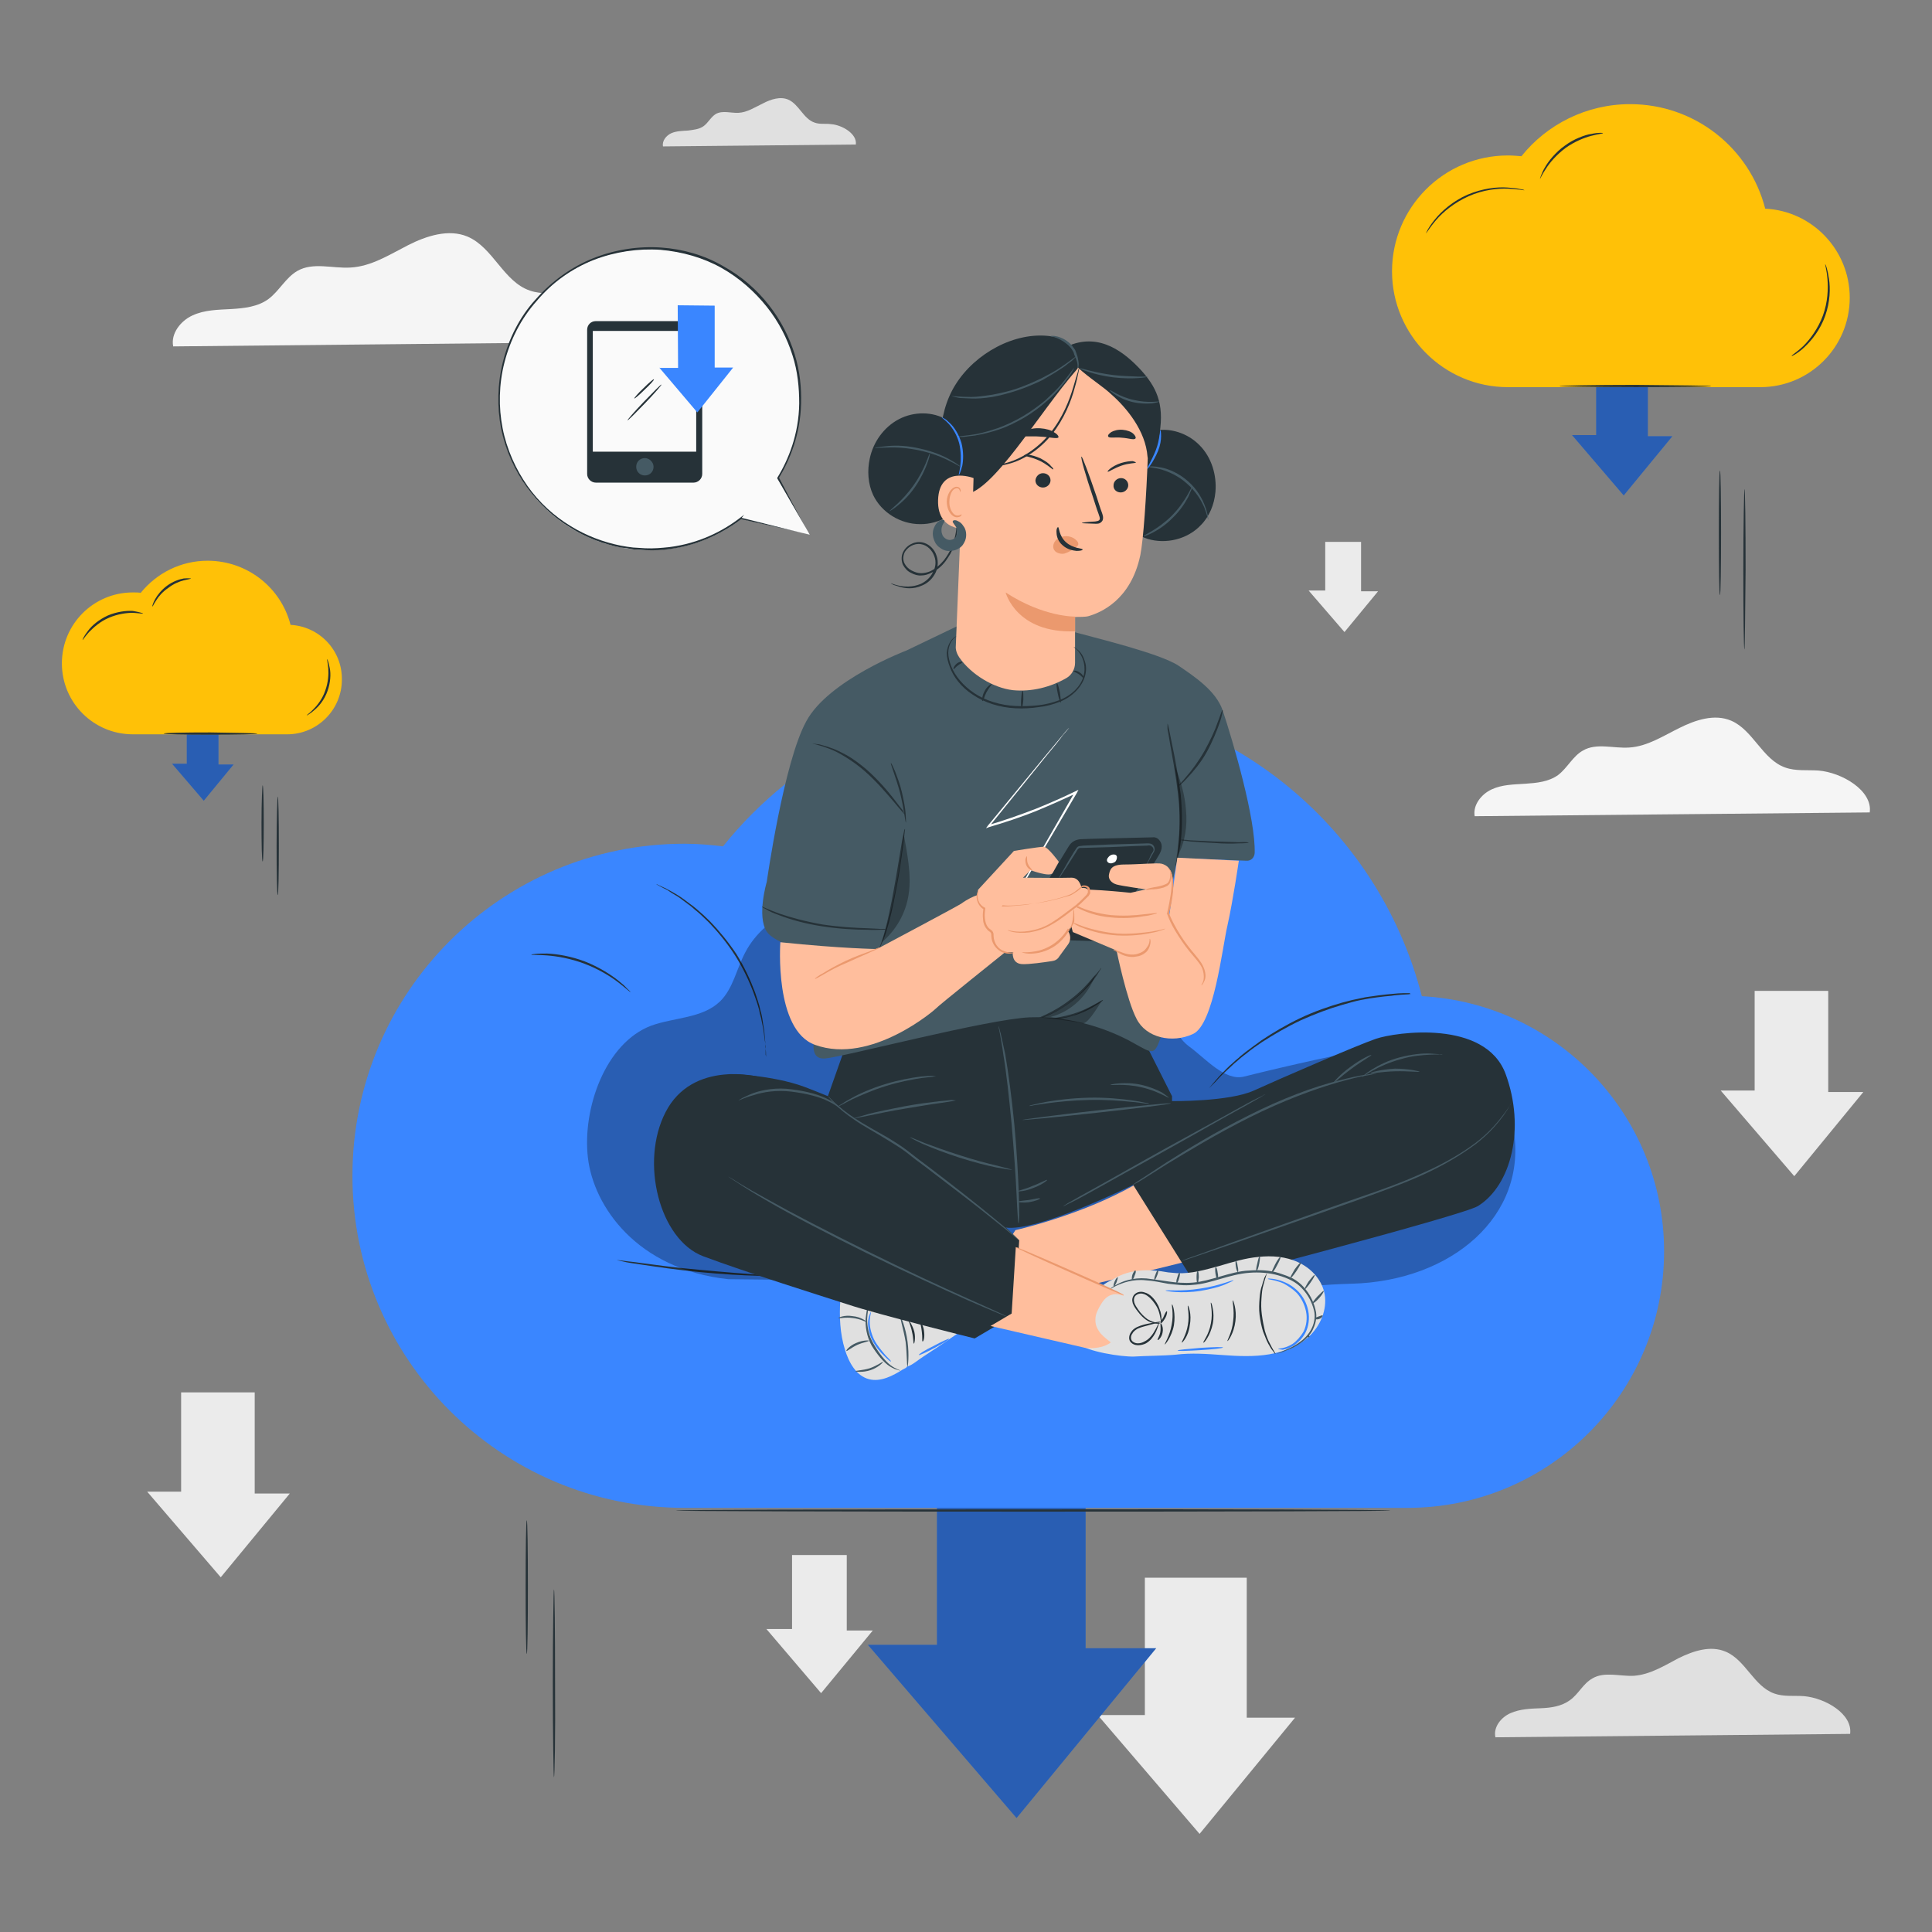 <?xml version="1.0" encoding="utf-8"?>
<!-- Generator: Adobe Illustrator 27.9.0, SVG Export Plug-In . SVG Version: 6.00 Build 0)  -->
<svg version="1.1" id="Layer_1" xmlns="http://www.w3.org/2000/svg" xmlns:xlink="http://www.w3.org/1999/xlink" x="0px" y="0px"
	 viewBox="0 0 512 512" style="enable-background:new 0 0 512 512;" xml:space="preserve">
<rect x="0" y="0" width="512" height="512" fill="#808080" stroke="none"/>
<style type="text/css">
	.st0{fill:#EBEBEB;}
	.st1{fill:#F5F5F5;}
	.st2{fill:#E0E0E0;}
	.st3{fill:#FAFAFA;}
	.st4{fill:#263238;}
	.st5{fill:#455A64;}
	.st6{fill:#3A86FF;}
	.st7{opacity:0.3;enable-background:new    ;}
	.st8{fill:#FFC107;}
	.st9{opacity:0.3;}
	.st10{fill:#FFBE9D;}
	.st11{fill:#EB996E;}
	.st12{fill:#FFFFFF;}
</style>
<g>
	<path class="st0" d="M303.4,418.1v36.4h-12.5l27,31.5l25.3-30.8h-12.8v-37.1H303.4z"/>
	<path class="st0" d="M351.2,143.7v12.8h-4.4l9.5,11l8.9-10.8h-4.5v-13.1H351.2z"/>
	<path class="st0" d="M465,262.6V289H456l19.5,22.7l18.3-22.3h-9.3v-26.8H465z"/>
	<path class="st0" d="M48,369v26.3H39l19.5,22.7l18.3-22.2h-9.3V369H48z"/>
	<path class="st0" d="M209.9,412.1v19.6h-6.8l14.5,17l13.7-16.6h-6.9v-20H209.9z"/>
	<path class="st1" d="M166,90.6c0.9-6.7-8.5-12.2-15.6-12.7c-3.3-0.3-6.9,0.2-10-0.9c-7-2.4-9.7-11.4-16.5-14.3
		c-5-2.1-10.9-0.2-15.8,2.3c-4.9,2.5-9.7,5.6-15.2,5.9c-4.8,0.3-9.9-1.5-14.1,0.9c-3.1,1.8-4.8,5.3-7.6,7.4
		c-2.8,2.1-6.5,2.5-9.9,2.7c-3.5,0.2-7.1,0.2-10.3,1.7c-3.1,1.4-5.8,4.8-5.1,8.2L166,90.6z"/>
	<path class="st1" d="M495.5,215.3c0.8-5.8-7.4-10.6-13.6-11.1c-3-0.2-6,0.2-8.8-0.8c-6-2.1-8.5-9.9-14.3-12.4
		c-4.4-1.9-9.5-0.2-13.7,1.9c-4.3,2.1-8.5,4.9-13.3,5.2c-4.2,0.3-8.7-1.3-12.3,0.8c-2.7,1.5-4.1,4.6-6.6,6.5
		c-2.5,1.8-5.7,2.1-8.7,2.3c-3,0.2-6.1,0.2-8.9,1.5s-5,4.2-4.5,7.1L495.5,215.3z"/>
	<path class="st2" d="M226.8,38.3c0.4-2.8-3.6-5.2-6.6-5.4c-1.4-0.2-2.9,0.1-4.3-0.4c-3-1-4.1-4.8-7-6.1c-2.1-0.9-4.6-0.1-6.7,1
		c-2.1,1-4.2,2.4-6.5,2.5c-2,0.1-4.2-0.7-6,0.3c-1.3,0.8-2,2.3-3.2,3.2c-1.2,0.9-2.8,1-4.2,1.2c-1.5,0.1-3,0.1-4.4,0.7
		c-1.3,0.6-2.5,2-2.2,3.5L226.8,38.3z"/>
	<path class="st2" d="M490.3,459.5c0.7-5.3-6.6-9.5-12.2-10c-2.6-0.2-5.4,0.2-7.9-0.7c-5.4-1.9-7.6-8.9-12.9-11.1
		c-4-1.7-8.5-0.2-12.4,1.7c-3.8,2-7.6,4.4-11.9,4.7c-3.7,0.2-7.8-1.2-11,0.7c-2.5,1.4-3.7,4.2-6,5.8c-2.2,1.6-5,2-7.7,2.1
		c-2.7,0.1-5.5,0.2-8,1.3c-2.5,1.1-4.6,3.7-4,6.4L490.3,459.5z"/>
	<path class="st3" d="M214.6,141.7l-8.5-14.9c3.8-6.1,5.9-13.2,5.9-20.9c0-22.1-17.8-39.9-39.9-39.9s-39.9,17.8-39.9,39.9
		c0,22,17.8,39.9,39.9,39.9c9.2,0,17.7-3.1,24.4-8.3L214.6,141.7z"/>
	<path class="st4" d="M214.6,141.7c-1-0.3-6.6-1.5-18.1-4.1l-0.2-0.1l0.2-0.2v-0.1l0.2,0.2c-4.6,3.5-11,7-19.2,8.1
		c-2,0.3-4.1,0.4-6.3,0.3c-1.1-0.1-2.2-0.1-3.3-0.2c-1.1-0.2-2.3-0.4-3.4-0.5c-4.5-0.9-9.2-2.6-13.4-5.3c-4.3-2.6-8.3-6.3-11.5-10.7
		c-3.2-4.4-5.6-9.7-6.8-15.5c-1.1-5.7-1-11.9,0.5-17.8c1.5-5.9,4.3-11.7,8.6-16.4c4.3-4.9,9.6-8.7,15.4-11c5.8-2.3,12-3.2,17.9-2.8
		c5.9,0.4,11.6,2.1,16.4,4.9c4.9,2.7,9,6.3,12.2,10.4c3.2,4.1,5.4,8.5,6.8,13c1.4,4.5,1.8,8.9,1.7,13c-0.2,8.3-3,15-5.9,19.8v-0.2
		C211.5,136.3,214.1,140.9,214.6,141.7c-0.5-0.9-3.1-5.4-8.6-14.9v-0.1v-0.1c2.9-4.7,5.7-11.5,5.8-19.7c0-4.1-0.4-8.5-1.8-12.8
		c-1.4-4.4-3.6-8.8-6.8-12.8c-3.2-4-7.2-7.6-12-10.3c-4.8-2.7-10.4-4.3-16.2-4.8c-5.8-0.4-12,0.5-17.7,2.7c-5.8,2.3-11,6-15.1,10.9
		c-4.2,4.7-7,10.4-8.5,16.2c-1.5,5.8-1.6,11.9-0.5,17.5s3.5,10.9,6.6,15.3c3.1,4.4,7.1,8,11.4,10.6c4.2,2.6,8.8,4.3,13.3,5.2
		c1.1,0.2,2.3,0.4,3.3,0.5c1.1,0.1,2.2,0.1,3.2,0.2c2.2,0.1,4.3-0.1,6.3-0.3c8.1-1,14.5-4.4,19-7.9l0.9-0.7l-0.7,0.9v0.1l-0.1-0.2
		C208,140.1,213.6,141.5,214.6,141.7z"/>
	<path class="st4" d="M183.8,127.9h-25.9c-1.2,0-2.3-1-2.3-2.3V87.4c0-1.3,1-2.3,2.3-2.3h25.9c1.2,0,2.3,1,2.3,2.3v38.2
		C186.1,126.9,185,127.9,183.8,127.9z"/>
	<path class="st3" d="M184.5,119.7h-27.4v-32h27.4V119.7z"/>
	<path class="st5" d="M173.2,123.7c0,1.3-1,2.3-2.3,2.3c-1.3,0-2.3-1-2.3-2.3c0-1.3,1-2.3,2.3-2.3
		C172.1,121.4,173.2,122.5,173.2,123.7z"/>
	<path class="st6" d="M174.7,97.4l10.1,11.9l9.5-11.9h-4.9V81l-9.8-0.1l0.1,16.6H174.7z"/>
	<path class="st4" d="M175.3,101.9c0.1,0.1-1.8,2.3-4.3,4.9c-2.5,2.6-4.6,4.7-4.7,4.6c-0.1-0.1,1.8-2.3,4.3-4.9
		C173.1,103.9,175.2,101.8,175.3,101.9z"/>
	<path class="st4" d="M173.3,100.5c0.1,0.2-1,1.4-2.4,2.7c-1.4,1.4-2.7,2.5-2.8,2.4s1-1.4,2.4-2.7
		C172,101.4,173.2,100.4,173.3,100.5z"/>
	<path class="st6" d="M423,96.7v18.6h-6.4l13.7,16l12.9-15.7h-6.5V96.7H423z"/>
	<path class="st7" d="M423,96.7v18.6h-6.4l13.7,16l12.9-15.7h-6.5V96.7H423z"/>
	<path class="st8" d="M467.8,55.3c-4.1-16-18.6-27.7-35.8-27.7c-11.6,0-22.1,5.4-28.8,13.8c-1.2-0.1-2.4-0.2-3.6-0.2
		c-17,0-30.7,13.8-30.7,30.7s13.8,30.7,30.7,30.7h66.9c13.1,0,23.7-10.6,23.7-23.7C490.2,66.3,480.3,55.9,467.8,55.3z"/>
	<path class="st4" d="M474.8,94.3c-0.1-0.1,1.3-0.9,3.1-2.6c1.8-1.8,3.9-4.6,5.2-8.1c1.3-3.6,1.4-7.1,1.2-9.6c-0.2-2.5-0.7-4-0.6-4
		c0,0,0.2,0.3,0.4,1c0.2,0.7,0.4,1.6,0.6,2.9c0.4,2.5,0.3,6.1-1,9.8c-1.3,3.7-3.6,6.5-5.4,8.2c-0.9,0.9-1.8,1.5-2.4,1.9
		C475.2,94.2,474.9,94.4,474.8,94.3z"/>
	<path class="st4" d="M404,50.4c0,0.1-1.7-0.3-4.4-0.4c-2.7-0.1-6.6,0.3-10.4,2c-3.8,1.7-6.8,4.2-8.6,6.3c-1.8,2.1-2.6,3.6-2.7,3.5
		c0,0,0.2-0.4,0.5-1c0.4-0.7,1-1.6,1.9-2.7c1.7-2.1,4.7-4.8,8.6-6.5c4-1.7,7.9-2.1,10.6-1.9c1.4,0.1,2.5,0.2,3.3,0.4
		C403.7,50.2,404,50.4,404,50.4z"/>
	<path class="st4" d="M424.8,35.3c0,0.1-1.2,0.2-3.1,0.7c-1.9,0.5-4.4,1.5-6.8,3.2c-2.4,1.8-4.2,3.9-5.2,5.5
		c-1.1,1.6-1.5,2.7-1.6,2.7c0-0.1,0.1-0.3,0.3-0.9c0.2-0.5,0.5-1.3,1-2.1c0.5-0.9,1.2-1.9,2.1-2.9c0.9-1,1.9-2,3.2-2.9
		c1.2-0.9,2.5-1.6,3.7-2.1c1.2-0.5,2.4-0.9,3.3-1c0.9-0.2,1.8-0.3,2.3-0.3C424.5,35.2,424.8,35.2,424.8,35.3z"/>
	<path class="st4" d="M453.5,102.3c0,0.2-9.1,0.3-20.1,0.3c-11.1,0-20.2-0.2-20.2-0.3c0-0.1,9.1-0.3,20.2-0.3
		C444.5,102.1,453.5,102.2,453.5,102.3z"/>
	<path class="st4" d="M455.8,157.7c-0.2,0-0.3-7.4-0.3-16.5c0-9.1,0.1-16.5,0.3-16.5c0.2,0,0.3,7.4,0.3,16.5
		C456.1,150.2,456,157.7,455.8,157.7z"/>
	<path class="st4" d="M462.3,172.1c-0.2,0-0.3-9.5-0.3-21.2c0-11.7,0.2-21.3,0.3-21.3c0.2,0,0.3,9.6,0.3,21.3
		C462.5,162.6,462.4,172.1,462.3,172.1z"/>
	<path class="st6" d="M248.3,382.7v53.2H230l39.4,45.9l37-45h-18.7v-54.2H248.3z"/>
	<path class="st7" d="M248.3,382.7v53.2H230l39.4,45.9l37-45h-18.7v-54.2H248.3z"/>
	<path class="st6" d="M376.8,264c-11.7-45.7-53.1-79.5-102.5-79.5c-33.4,0-63.2,15.5-82.7,39.8c-3.3-0.4-6.7-0.7-10.2-0.7
		c-48.6,0-88,39.4-88,88c0,48.6,39.4,88,88,88h191.6c37.5,0,68-30.4,68-68C441,295.4,412.5,265.9,376.8,264z"/>
	<path class="st4" d="M203.1,280c0,0-0.1-0.2-0.1-0.5c0-0.4,0-1-0.1-1.6c0-0.4,0-0.8-0.1-1.2c0-0.4-0.1-0.9-0.2-1.4
		c-0.1-1-0.2-2.2-0.5-3.5c-0.1-0.6-0.3-1.3-0.4-2c-0.2-0.7-0.4-1.4-0.5-2.1c-0.4-1.5-0.9-3-1.5-4.6c-1.2-3.2-2.8-6.6-4.9-9.9
		c-2.1-3.3-4.6-6.3-6.9-8.7c-1.3-1.2-2.4-2.4-3.6-3.3c-0.6-0.5-1.1-1-1.7-1.4c-0.5-0.4-1.1-0.8-1.6-1.2c-1-0.8-2-1.4-2.9-1.9
		c-0.4-0.3-0.8-0.5-1.2-0.8c-0.4-0.2-0.7-0.4-1-0.5c-0.6-0.3-1.1-0.6-1.5-0.8c-0.3-0.2-0.5-0.3-0.5-0.3c0,0,0.2,0,0.5,0.2
		c0.4,0.2,0.9,0.4,1.5,0.7c0.3,0.1,0.7,0.3,1,0.5c0.4,0.2,0.8,0.4,1.3,0.7c0.9,0.5,1.9,1.1,3,1.9c0.5,0.4,1.1,0.8,1.6,1.2
		c0.6,0.4,1.2,0.9,1.8,1.4c1.2,1,2.4,2.1,3.6,3.3c2.4,2.5,4.8,5.4,7,8.7c2.1,3.4,3.7,6.9,4.9,10.1c0.5,1.6,1.1,3.1,1.4,4.7
		c0.2,0.7,0.4,1.4,0.5,2.1c0.1,0.7,0.2,1.4,0.3,2c0.3,1.3,0.3,2.4,0.4,3.5c0.1,0.5,0.1,1,0.1,1.4c0,0.4,0,0.8,0.1,1.2
		c0,0.7,0,1.3,0,1.7C203.2,279.8,203.1,280,203.1,280z"/>
	<path class="st4" d="M167.1,262.9c-0.1,0.1-1.2-1-3.3-2.6c-2.1-1.6-5.2-3.5-8.9-4.9c-3.7-1.4-7.3-2-9.9-2.2
		c-2.6-0.2-4.2-0.1-4.2-0.2c0-0.1,0.4-0.1,1.1-0.2c0.8-0.1,1.8-0.1,3.1-0.1c2.6,0.1,6.3,0.7,10,2.1c3.8,1.5,6.9,3.5,8.9,5.1
		c1,0.8,1.8,1.5,2.3,2.1C166.9,262.6,167.1,262.9,167.1,262.9z"/>
	<path class="st4" d="M207.4,338.1c0,0.1-0.6,0.1-1.7,0.1c-1.2,0-2.7-0.1-4.8-0.1c-4-0.1-9.5-0.4-15.6-1c-6.1-0.6-11.5-1.4-15.5-2
		c-2-0.3-3.6-0.5-4.7-0.8c-1.1-0.2-1.7-0.4-1.7-0.4c0,0,0.6,0.1,1.7,0.2c1.2,0.2,2.8,0.3,4.7,0.6c4,0.5,9.4,1.3,15.5,1.8
		c6.1,0.6,11.6,1,15.6,1.3c1.9,0.1,3.5,0.2,4.7,0.3C206.8,338,207.4,338,207.4,338.1z"/>
	<path class="st4" d="M373.9,263.4c0,0-0.2,0-0.6,0.1c-0.5,0-1.1,0.1-1.8,0.1c-0.8,0.1-1.7,0.1-2.8,0.3c-1.1,0.1-2.3,0.2-3.7,0.4
		c-0.7,0.1-1.4,0.2-2.1,0.3c-0.7,0.1-1.5,0.3-2.2,0.4c-1.6,0.3-3.2,0.8-5,1.3c-3.5,1-7.2,2.4-11,4.1c-3.8,1.8-7.2,3.8-10.3,5.8
		c-1.5,1-2.9,2-4.1,3c-0.7,0.5-1.3,1-1.9,1.5c-0.5,0.5-1.1,0.9-1.6,1.4c-1,0.9-1.9,1.8-2.7,2.5c-0.8,0.8-1.4,1.4-1.9,2
		c-0.5,0.5-0.9,0.9-1.3,1.3c-0.3,0.3-0.4,0.4-0.4,0.4c0,0,0.1-0.2,0.4-0.5c0.3-0.4,0.7-0.8,1.2-1.4c0.5-0.6,1.1-1.3,1.9-2.1
		c0.8-0.8,1.6-1.7,2.7-2.6c0.5-0.5,1-0.9,1.6-1.4c0.5-0.5,1.2-1,1.8-1.5c1.3-1,2.7-2,4.2-3.1c3-2,6.5-4.1,10.3-5.9
		c3.8-1.8,7.6-3.1,11.1-4.1c1.8-0.5,3.5-0.9,5.1-1.2c0.8-0.2,1.5-0.3,2.3-0.4c0.7-0.1,1.4-0.2,2.1-0.3c1.4-0.2,2.6-0.3,3.7-0.4
		c1.1-0.1,2-0.2,2.9-0.2c0.7,0,1.3,0,1.8,0C373.7,263.4,373.9,263.4,373.9,263.4z"/>
	<path class="st4" d="M368.5,400.3c0,0.2-42.4,0.3-94.7,0.3c-52.4,0-94.7-0.1-94.7-0.3c0-0.2,42.4-0.3,94.7-0.3
		C326,399.9,368.5,400.1,368.5,400.3z"/>
	<path class="st4" d="M139.6,438.3c-0.2,0-0.3-7.9-0.3-17.7c0-9.8,0.1-17.7,0.3-17.7c0.2,0,0.3,7.9,0.3,17.7
		C139.9,430.4,139.8,438.3,139.6,438.3z"/>
	<path class="st4" d="M146.8,471c-0.1,0-0.3-11.1-0.3-24.9c0-13.8,0.2-24.9,0.3-24.9c0.2,0,0.3,11.1,0.3,24.9
		C147.2,459.9,147,471,146.8,471z"/>
	<path class="st6" d="M49.5,191v11.4h-3.9l8.4,9.8l7.9-9.6h-4V191H49.5z"/>
	<path class="st7" d="M49.5,191v11.4h-3.9l8.4,9.8l7.9-9.6h-4V191H49.5z"/>
	<path class="st8" d="M77,165.6c-2.5-9.8-11.4-17-22-17c-7.1,0-13.5,3.3-17.7,8.5c-0.7-0.1-1.4-0.1-2.1-0.1
		c-10.4,0-18.8,8.4-18.8,18.8c0,10.4,8.4,18.8,18.8,18.8h40.9c8,0,14.5-6.5,14.5-14.5C90.7,172.3,84.6,166,77,165.6z"/>
	<path class="st4" d="M81.3,189.6c-0.1-0.1,0.8-0.6,1.8-1.7c1.1-1.1,2.4-2.8,3.1-4.9c0.8-2.2,0.9-4.3,0.8-5.8
		c-0.1-1.5-0.4-2.5-0.3-2.5c0.1,0,0.4,0.9,0.7,2.4c0.3,1.5,0.2,3.8-0.6,6c-0.8,2.3-2.2,4-3.4,5C82.2,189.2,81.3,189.6,81.3,189.6z"
		/>
	<path class="st4" d="M37.9,162.6c0,0.1-1-0.1-2.7-0.2c-1.6,0-4,0.3-6.3,1.3c-2.4,1-4.1,2.6-5.3,3.8c-1.1,1.2-1.6,2.1-1.7,2.1
		c-0.1,0,0.3-1,1.4-2.4c1-1.4,2.9-3,5.3-4.1c2.4-1,4.8-1.3,6.6-1.2C36.9,162.2,37.9,162.5,37.9,162.6z"/>
	<path class="st4" d="M50.6,153.3c0.1,0.1-0.7,0.2-1.9,0.5c-1.2,0.3-2.7,0.9-4.1,2c-1.5,1-2.6,2.3-3.2,3.3c-0.7,1-0.9,1.7-1,1.6
		c-0.1,0,0.1-0.8,0.7-1.9c0.6-1.1,1.7-2.5,3.2-3.6c1.5-1.1,3.2-1.7,4.4-1.9C49.8,153.2,50.6,153.3,50.6,153.3z"/>
	<path class="st4" d="M68.2,194.4c0,0.2-5.5,0.3-12.4,0.3c-6.8,0-12.4-0.1-12.4-0.3c0-0.2,5.5-0.3,12.4-0.3
		C62.7,194.2,68.2,194.3,68.2,194.4z"/>
	<path class="st4" d="M69.6,228.3c-0.2,0-0.3-4.5-0.3-10.1c0-5.6,0.2-10.1,0.3-10.1c0.2,0,0.3,4.5,0.3,10.1
		C69.9,223.8,69.8,228.3,69.6,228.3z"/>
	<path class="st4" d="M73.6,237.2c-0.2,0-0.3-5.9-0.3-13.1c0-7.2,0.2-13,0.3-13c0.2,0,0.3,5.8,0.3,13
		C73.9,231.3,73.8,237.2,73.6,237.2z"/>
	<g class="st9">
		<path d="M401.1,299.2c-2.1-12.5-18.8-25.2-33.1-22.4c-12.5,2.5-25.9,5.4-38.3,8.5c-5.1,1.3-10.3-4.9-14.6-8
			c-2.2-1.6-3.6-4.2-4.9-6.5c-8-13.5-21-23.6-35.6-29.3c-14.5-5.7-30.6-7-46.2-5.3c-12.1,1.3-25.3,5.5-30.9,16.2
			c-2.3,4.3-3.2,9.6-6.7,13c-4.7,4.5-12.1,4.2-18.2,6.4c-12.2,4.6-18.3,22-16.8,35c1.5,12.9,13,29.6,37.2,32.2
			c0,0,87.5,0.8,130.7,2.9c15,0.7,19.5-1.3,34.5-1.7C384.7,339.5,405,322.2,401.1,299.2z"/>
	</g>
	<path class="st2" d="M240.3,362.2c1.5-0.4,3.1-1.9,4.4-2.7c3.1-2,6.2-4.1,9.2-6.2c-10.9-3.2-20.3-5.7-31.2-8.8
		c-0.3,4.3-0.1,8.9,1.2,13.1c1,3.3,2.9,7,6.4,7.9c3.1,0.8,6.3-0.9,9-2.6c0.3-0.1,0.5-0.3,0.8-0.4"/>
	<path class="st4" d="M242.2,356.1c-0.2-0.1-0.1-1.5-0.5-3.1c-0.3-1.7-1-3-0.9-3c0.1-0.1,1,1.1,1.5,2.9
		C242.7,354.7,242.3,356.1,242.2,356.1z"/>
	<path class="st4" d="M244.5,355.5c-0.2,0,0-1.1-0.2-2.5c-0.1-1.3-0.5-2.4-0.3-2.4c0.1-0.1,0.8,0.9,0.9,2.4
		C245.1,354.5,244.7,355.6,244.5,355.5z"/>
	<path class="st5" d="M230.1,346.5c0.1,0.1-0.2,1.2-0.3,3c0,1.8,0.3,4.4,1.8,6.8c1.4,2.4,3,4.4,4.4,5.5c1.5,1.1,2.6,1.3,2.6,1.4
		c-0.1,0-0.3,0-0.8-0.2c-0.5-0.1-1.2-0.4-2-0.9c-1.6-1-3.3-3.1-4.8-5.5c-1.4-2.5-1.7-5.3-1.6-7.1c0.1-0.9,0.2-1.6,0.3-2.2
		C229.9,346.8,230,346.5,230.1,346.5z"/>
	<path class="st5" d="M238.7,349.1c0.1-0.1,1.3,2.7,1.8,6.4c0.5,3.7,0.1,6.7,0,6.7c-0.2-0.1-0.1-3-0.5-6.6
		C239.4,352,238.4,349.2,238.7,349.1z"/>
	<path class="st6" d="M236.1,360.8c-0.1,0.1-0.7-0.4-1.7-1.4c-1-0.9-2.3-2.4-3.3-4.3c-0.9-1.9-1.2-3.9-1-5.3
		c0.2-1.4,0.7-2.2,0.7-2.1c0.1,0-0.2,0.8-0.3,2.1c-0.1,1.3,0.2,3.2,1.1,5.1c0.9,1.8,2.2,3.2,3.1,4.3
		C235.6,360.1,236.2,360.7,236.1,360.8z"/>
	<path class="st6" d="M251.5,354.8c0.1,0.2-1.6,1.2-3.8,2.4c-2.2,1.2-4.1,2-4.2,1.9c-0.1-0.2,1.6-1.3,3.9-2.4
		C249.6,355.5,251.4,354.7,251.5,354.8z"/>
	<path class="st5" d="M234,360.9c0.1,0.1-1.2,1.5-3.3,2.2c-2.1,0.7-4,0.4-4,0.3c0-0.2,1.8-0.2,3.8-0.8
		C232.5,361.9,233.9,360.8,234,360.9z"/>
	<path class="st5" d="M230.3,355.3c0,0.2-1.5,0.4-3.1,1.1c-1.7,0.8-2.8,1.8-2.9,1.6s0.9-1.4,2.6-2.1
		C228.7,355.1,230.3,355.2,230.3,355.3z"/>
	<path class="st5" d="M229.6,350.3c-0.1,0.1-1.6-0.8-3.6-1c-2-0.3-3.7,0.2-3.8,0c-0.1-0.1,1.6-0.9,3.8-0.5
		C228.2,349,229.7,350.2,229.6,350.3z"/>
	<path class="st10" d="M313.6,334.5c0.1,0.1-41.2,10-41.2,10l-6.1-14.2l2.8-4.3c0,0,17.4-3.9,31.6-12L313.6,334.5z"/>
	<path class="st4" d="M216.9,294c0,0-1.9-2.7-9.9-6.7c-6.6-3.2-23.7-6-30.6,7.4c-6.9,13.3-1.6,33.8,9.9,38.2
		c11.5,4.3,30.6,10.3,38.4,12.8c7.8,2.6,33.6,9,33.6,9l10.5-6.2l1.3-19.8c0,0-14.6-15-27-19.1C230.6,305.5,216.9,294,216.9,294z"/>
	<path class="st4" d="M193,284.7c0.1-0.2,11.7,0.2,20.1,3.3c3.2,1.2,6.3,2.5,6.3,2.5l4.7-13.3l35.1-11.7H298l12.6,25v1.3
		c0,0,15.1,0.2,21.7-2.8c6.6-3,27.1-11.9,32.3-13.7c5.3-1.8,29-5.2,34.4,9.3c5.3,14.4,1.5,29.5-7.3,35c-4.2,2.6-74.8,20.9-74.8,20.9
		L300.3,314c0,0-25.4,12.6-33.9,11.3C257.9,323.9,193,284.7,193,284.7z"/>
	<path class="st5" d="M264.6,271.9c0,0,0.1,0.2,0.2,0.5c0.1,0.4,0.2,0.9,0.4,1.5c0.3,1.3,0.7,3.2,1.2,5.5c0.8,4.7,1.7,11.3,2.4,18.5
		c0.7,7.2,1,13.8,1.2,18.6c0.1,2.4,0.1,4.3,0.1,5.7c0,0.6-0.1,1.1-0.1,1.5c0,0.4,0,0.5-0.1,0.5c0,0,0-0.2-0.1-0.5
		c0-0.4-0.1-0.9-0.1-1.5c-0.1-1.4-0.2-3.3-0.3-5.6c-0.2-4.8-0.7-11.4-1.3-18.6c-0.7-7.2-1.4-13.8-2.2-18.5c-0.3-2.4-0.7-4.2-0.9-5.5
		c-0.1-0.6-0.2-1.1-0.3-1.5C264.6,272.2,264.6,272,264.6,271.9z"/>
	<path class="st5" d="M310.3,292.4c0,0.2-8.8,1.3-19.7,2.5c-10.9,1.2-19.6,2-19.7,1.9c0-0.1,8.8-1.3,19.6-2.5
		C301.4,293.1,310.2,292.2,310.3,292.4z"/>
	<path class="st5" d="M304.5,292.5c0,0.1-0.4,0-1.3-0.1c-0.8-0.1-1.9-0.3-3.4-0.4c-2.9-0.3-6.8-0.6-11.2-0.5
		c-4.4,0.1-8.3,0.5-11.2,0.9c-1.4,0.2-2.6,0.4-3.4,0.5c-0.8,0.2-1.2,0.2-1.2,0.2c-0.1-0.1,0.4-0.2,1.2-0.4c0.8-0.2,1.9-0.4,3.3-0.7
		c2.9-0.5,6.8-1,11.3-1.1c4.4-0.1,8.4,0.3,11.3,0.7c1.4,0.2,2.6,0.4,3.4,0.6C304,292.3,304.5,292.4,304.5,292.5z"/>
	<path class="st5" d="M309.8,290.9c-0.1,0.2-3.2-1.9-7.5-2.8c-4.3-1-8-0.4-8-0.6c0-0.1,0.9-0.3,2.4-0.4c1.5-0.1,3.6-0.1,5.8,0.4
		c2.2,0.5,4.1,1.3,5.4,2C309.1,290.3,309.8,290.9,309.8,290.9z"/>
	<path class="st5" d="M277.5,312.7c0.1,0.1-1.4,1.3-3.6,2.1c-2.1,0.9-4.1,1-4.1,0.9c-0.1-0.2,1.8-0.5,3.8-1.4
		C275.8,313.5,277.4,312.5,277.5,312.7z"/>
	<path class="st5" d="M275.6,317.6c0.1,0.2-1.2,0.7-2.9,1c-1.6,0.2-3,0-3-0.1c0-0.2,1.3-0.3,3-0.5
		C274.3,317.7,275.6,317.4,275.6,317.6z"/>
	<path class="st5" d="M335.3,290c0,0-0.2,0.1-0.5,0.3c-0.4,0.3-0.9,0.6-1.5,0.9c-1.4,0.8-3.3,1.9-5.7,3.2
		c-4.9,2.7-11.5,6.5-18.9,10.6c-7.4,4.1-14.1,7.8-18.9,10.5c-2.4,1.3-4.3,2.4-5.8,3.1c-0.7,0.3-1.2,0.6-1.6,0.8
		c-0.4,0.2-0.6,0.3-0.6,0.2c0,0,0.2-0.1,0.5-0.3c0.4-0.3,0.9-0.6,1.5-0.9c1.4-0.8,3.3-1.9,5.7-3.2c4.9-2.7,11.5-6.5,18.9-10.6
		c7.4-4.1,14.1-7.7,18.9-10.4c2.4-1.3,4.3-2.4,5.8-3.1c0.7-0.3,1.2-0.6,1.6-0.8C335.1,290,335.3,290,335.3,290z"/>
	<path class="st5" d="M364.9,284.4c0,0-0.2,0.1-0.7,0.2c-0.5,0.1-1.2,0.3-2,0.4c-1.8,0.3-4.3,0.9-7.5,1.8
		c-6.3,1.8-14.7,4.9-23.5,9.3c-8.8,4.4-16.5,9.1-22.1,12.5c-2.7,1.7-4.9,3.1-6.5,4.1c-0.7,0.4-1.3,0.8-1.8,1
		c-0.4,0.3-0.6,0.4-0.7,0.3c0,0,0.2-0.1,0.6-0.4c0.4-0.3,1-0.7,1.8-1.2c1.5-1,3.7-2.4,6.4-4.2c5.5-3.5,13.2-8.2,22-12.6
		c8.9-4.5,17.3-7.6,23.7-9.2c3.1-0.8,5.7-1.4,7.5-1.6c0.9-0.2,1.6-0.3,2.1-0.3C364.7,284.4,364.9,284.4,364.9,284.4z"/>
	<path class="st5" d="M382.3,279.4c0,0.1-1.3,0-3.3,0.1c-2,0.1-4.9,0.3-7.8,1.2c-3,0.8-5.6,2-7.4,3c-1.8,1-2.9,1.8-2.9,1.7
		c0-0.1,0.2-0.3,0.7-0.6c0.5-0.4,1.2-0.9,2-1.4c1.8-1.1,4.3-2.4,7.4-3.2c3.1-0.8,5.9-1.1,8-1c1,0.1,1.9,0.1,2.5,0.2
		C382,279.3,382.3,279.4,382.3,279.4z"/>
	<path class="st5" d="M376.2,284c0,0.2-2.9-0.2-6.5-0.1c-3.6,0.1-6.5,0.7-6.5,0.5c-0.1-0.2,2.8-1,6.5-1.2
		C373.3,283.2,376.2,283.9,376.2,284z"/>
	<path class="st5" d="M363.4,279.6c0.1,0.2-2.4,1.5-5.2,3.6c-2.9,2.1-4.9,4.1-5,4c-0.1-0.1,1.8-2.4,4.6-4.4
		C360.7,280.6,363.4,279.4,363.4,279.6z"/>
	<path class="st5" d="M400.6,292.1c0,0,0,0.1-0.1,0.2c-0.1,0.2-0.2,0.4-0.4,0.7c-0.3,0.6-0.8,1.4-1.5,2.4c-1.5,2.1-3.8,4.9-7.4,7.7
		c-3.6,2.7-8.2,5.5-13.6,8c-5.4,2.5-11.6,4.7-18,7c-12.9,4.5-24.6,8.6-33.1,11.6c-4.2,1.4-7.6,2.6-10,3.4c-1.2,0.4-2.1,0.7-2.7,0.9
		c-0.3,0.1-0.5,0.1-0.7,0.2c-0.2,0-0.3,0.1-0.3,0.1s0.1,0,0.2-0.1c0.2-0.1,0.5-0.2,0.7-0.3c0.7-0.3,1.6-0.6,2.7-1
		c2.4-0.8,5.8-2.1,10-3.6c8.5-3,20.1-7.2,33-11.7c6.5-2.2,12.6-4.4,18-6.9c5.4-2.4,10-5.1,13.6-7.8c3.6-2.7,5.9-5.5,7.4-7.5
		c0.8-1,1.3-1.8,1.7-2.4c0.1-0.3,0.3-0.5,0.4-0.6C400.5,292.2,400.6,292.1,400.6,292.1z"/>
	<path class="st5" d="M267.6,349.2c0,0-0.3-0.1-0.8-0.3c-0.6-0.2-1.4-0.5-2.3-0.9c-1.9-0.8-4.8-2-8.2-3.5
		c-6.9-3.1-16.4-7.4-26.8-12.5c-10.3-5.1-19.6-9.9-26.1-13.7c-3.3-1.9-5.9-3.5-7.7-4.7c-0.8-0.5-1.5-1-2-1.3
		c-0.5-0.3-0.7-0.5-0.7-0.5c0,0,0.2,0.1,0.7,0.4c0.5,0.3,1.2,0.7,2.1,1.3c1.8,1.1,4.4,2.6,7.7,4.4c6.6,3.7,15.9,8.5,26.2,13.6
		s19.8,9.5,26.7,12.6c3.4,1.5,6.2,2.8,8.2,3.7c0.9,0.4,1.6,0.8,2.2,1C267.4,349,267.6,349.2,267.6,349.2z"/>
	<path class="st5" d="M195.7,291.6c0,0,0.3-0.2,1-0.6c0.7-0.3,1.6-0.8,2.9-1.3c2.5-0.9,6.3-1.6,10.3-1c4,0.5,7.6,1.5,9.9,2.8
		c1.2,0.7,2,1.3,2.6,1.8c0.5,0.5,0.8,0.8,0.8,0.8c-0.1,0.1-1.3-1.1-3.6-2.2c-2.3-1.2-5.8-2.1-9.8-2.6c-4-0.5-7.6,0.1-10,0.9
		C197.2,290.9,195.8,291.7,195.7,291.6z"/>
	<path class="st5" d="M270.1,328.8c0,0-0.2-0.1-0.5-0.4c-0.4-0.3-0.8-0.7-1.4-1.2c-1.2-1-3-2.5-5.3-4.3c-4.4-3.6-10.8-8.4-17.7-13.7
		c-1.8-1.3-3.5-2.6-5.1-3.9c-1.6-1.2-3.3-2.2-4.9-3.2c-3.2-2-6.3-3.6-8.7-5.3c-2.4-1.6-4.2-3.1-5.3-4.3c-0.6-0.5-1-1-1.3-1.4
		c-0.3-0.3-0.4-0.5-0.4-0.5c0.1-0.1,0.6,0.6,1.8,1.7c1.2,1.1,3,2.6,5.3,4.1c2.4,1.6,5.4,3.2,8.7,5.1c1.6,1,3.3,2,5,3.3
		c1.7,1.3,3.3,2.6,5.1,3.9c7,5.3,13.2,10.2,17.7,13.9c2.2,1.8,4,3.3,5.2,4.4c0.6,0.5,1,1,1.3,1.3
		C269.9,328.6,270.1,328.8,270.1,328.8z"/>
	<path class="st5" d="M241.1,301.4c0.1-0.1,1.5,0.5,3.9,1.5c2.4,0.9,5.7,2.1,9.5,3.3c3.7,1.2,7.1,2.1,9.7,2.7c2.5,0.7,4,1,4,1.1
		c0,0-0.4,0-1.1-0.1c-0.7-0.1-1.8-0.3-3-0.5c-2.5-0.5-6-1.4-9.8-2.6c-3.7-1.2-7.1-2.5-9.4-3.5c-1.2-0.5-2.1-1-2.7-1.3
		C241.5,301.6,241.1,301.4,241.1,301.4z"/>
	<path class="st5" d="M253.3,291.6c0,0.1-1.5,0.3-4,0.7c-2.4,0.3-5.8,0.9-9.5,1.5s-7,1.3-9.4,1.8c-2.4,0.5-4,0.8-4,0.8
		c0-0.1,0.4-0.2,1-0.4c0.7-0.2,1.6-0.4,2.8-0.8c2.4-0.6,5.7-1.3,9.4-2c3.7-0.7,7.1-1.1,9.6-1.4c1.3-0.1,2.3-0.2,2.9-0.3
		C252.9,291.6,253.3,291.6,253.3,291.6z"/>
	<path class="st5" d="M248,285.2c0,0.1-1.5,0.2-3.9,0.5c-2.5,0.4-5.8,1-9.3,2.1c-3.6,1.1-6.7,2.5-8.9,3.5c-2.2,1.1-3.5,1.9-3.6,1.8
		c0-0.1,0.3-0.3,0.9-0.6c0.5-0.4,1.4-0.9,2.5-1.5c2.1-1.2,5.3-2.6,8.9-3.7c3.6-1.1,7-1.7,9.4-2c1.2-0.1,2.2-0.2,2.9-0.2
		C247.7,285.2,248,285.2,248,285.2z"/>
	<path class="st2" d="M292.2,340.7l-6.6,15.3c2.4,2.2,11.6,3.6,14.9,3.5c3.2-0.2,7.9-0.2,11.1-0.5c4.1-0.5,8.3-0.2,12.4,0.1
		c4.1,0.3,8.3,0.5,12.4-0.2c4.1-0.7,8.1-2.3,11-5.2c2.9-3,4.5-7.4,3.5-11.4c-0.9-3.5-3.6-6.3-6.9-7.8c-3.2-1.5-7-1.8-10.5-1.4
		c-3.5,0.3-7,1.4-10.4,2.4c-3.7,1-7.4,2.1-11.2,1.9c-0.8-0.1-1.5-0.1-2.3-0.2c-4.9-0.9-10.1-1-14.6,1.8
		C294.1,339.5,293.1,339.9,292.2,340.7z"/>
	<path class="st5" d="M293.1,342.4c0,0,0.2-0.2,0.6-0.5c0.4-0.3,1-0.8,1.9-1.3c1.7-1,4.6-2.1,8.2-1.8c1.8,0.2,3.7,0.5,5.8,0.8
		c2,0.3,4.3,0.5,6.6,0.3c2.3-0.2,4.7-0.9,7.1-1.6c2.5-0.7,5.1-1.5,7.8-1.6c2.7-0.2,5.4-0.1,7.9,0.7c1.2,0.4,2.4,0.8,3.6,1.4
		c1.1,0.6,2.1,1.4,2.9,2.3c1.6,1.8,2.6,3.8,3.1,5.9c0.3,1,0.3,2.1,0.1,3.1c-0.2,1-0.6,1.9-1,2.7c-0.9,1.5-2.2,2.6-3.4,3.4
		c-1.2,0.8-2.4,1.3-3.2,1.6c-0.9,0.4-1.6,0.6-2.1,0.8c-0.5,0.1-0.8,0.2-0.8,0.2c0,0,0.2-0.1,0.7-0.3c0.5-0.2,1.2-0.5,2.1-0.9
		c0.9-0.4,2-0.9,3.1-1.7c1.2-0.8,2.4-1.9,3.2-3.3c0.9-1.5,1.4-3.5,0.9-5.4c-0.5-2-1.5-4-3.1-5.7c-1.5-1.7-3.8-2.8-6.3-3.5
		c-2.4-0.7-5.1-0.9-7.7-0.7c-5.4,0.4-10.2,2.9-14.9,3.2c-2.4,0.3-4.7-0.1-6.7-0.3c-2.1-0.4-4-0.8-5.8-0.9c-3.5-0.4-6.3,0.7-8,1.5
		C293.9,341.7,293.2,342.5,293.1,342.4z"/>
	<path class="st4" d="M338,358.8c-0.1,0-0.3-0.2-0.6-0.7c-0.2-0.2-0.4-0.5-0.6-0.8c-0.2-0.4-0.5-0.8-0.7-1.2
		c-0.5-0.9-0.9-2.1-1.4-3.3c-0.4-1.3-0.7-2.8-0.9-4.3c-0.2-1.6-0.1-3.1,0-4.4c0.1-1.4,0.3-2.6,0.7-3.6c0.1-0.5,0.3-0.9,0.4-1.3
		c0.1-0.4,0.2-0.7,0.4-1c0.3-0.5,0.4-0.8,0.4-0.8c0.1,0.1-0.4,1.2-0.9,3.2c-0.3,0.9-0.4,2.1-0.5,3.5c-0.1,1.4-0.1,2.8,0.1,4.3
		c0.2,1.5,0.5,3,0.8,4.3c0.4,1.3,0.8,2.4,1.3,3.3C337.3,357.7,338.1,358.7,338,358.8z"/>
	<path class="st5" d="M296.2,338.5c0.1,0.1-0.1,0.7-0.3,1.3c-0.3,0.7-0.6,1.2-0.7,1.2c-0.2-0.1-0.1-0.7,0.2-1.4
		C295.7,338.9,296.1,338.4,296.2,338.5z"/>
	<path class="st5" d="M300.9,336.7c0.2,0.1,0.1,0.7-0.2,1.3c-0.2,0.7-0.5,1.2-0.7,1.2c-0.1-0.1-0.1-0.7,0.1-1.4
		C300.4,337.1,300.7,336.6,300.9,336.7z"/>
	<path class="st5" d="M306.9,336.5c0.1,0.1,0.1,0.7-0.2,1.4c-0.3,0.8-0.6,1.3-0.7,1.3c-0.2,0-0.1-0.7,0.2-1.4
		C306.4,337.1,306.8,336.5,306.9,336.5z"/>
	<path class="st5" d="M312.6,337.3c0.2,0.1,0.1,0.7-0.1,1.4c-0.2,0.8-0.5,1.4-0.7,1.3c-0.1-0.1-0.1-0.7,0.2-1.5
		C312.2,337.8,312.4,337.2,312.6,337.3z"/>
	<path class="st5" d="M317.4,340.2c-0.2,0-0.3-0.8-0.3-1.7c0-0.9,0.1-1.7,0.3-1.7s0.3,0.8,0.3,1.7
		C317.6,339.5,317.5,340.2,317.4,340.2z"/>
	<path class="st5" d="M322.6,338.9c-0.2,0-0.4-0.7-0.5-1.5c-0.1-0.8-0.1-1.5,0.1-1.6c0.2,0,0.4,0.7,0.5,1.5
		C322.9,338.1,322.8,338.8,322.6,338.9z"/>
	<path class="st5" d="M327.5,334.1c0.2,0,0.4,0.7,0.5,1.5c0.2,0.8,0.2,1.5,0,1.5c-0.1,0-0.4-0.7-0.5-1.5
		C327.4,334.8,327.4,334.1,327.5,334.1z"/>
	<path class="st5" d="M333.8,332.9c0.2,0.1,0.1,0.9-0.1,2s-0.5,1.9-0.7,1.9c-0.2,0-0.1-0.9,0.2-2
		C333.4,333.7,333.7,332.9,333.8,332.9z"/>
	<path class="st5" d="M339.3,333.1c0.2,0.1-0.2,1-0.9,2.3c-0.6,1.2-1.2,2-1.4,1.9c-0.1-0.1,0.3-1,0.9-2.2
		C338.5,333.9,339.2,333,339.3,333.1z"/>
	<path class="st5" d="M344.8,334.5c0.1,0.1-0.4,1.1-1.2,2.3c-0.8,1.2-1.5,2-1.6,1.9c-0.2-0.1,0.4-1.1,1.1-2.3
		C343.9,335.3,344.6,334.5,344.8,334.5z"/>
	<path class="st5" d="M348.4,337.9c0.1,0.1-0.4,1-1.1,2c-0.7,1-1.4,1.8-1.5,1.8c-0.2-0.1,0.3-1,1-2.1
		C347.6,338.6,348.2,337.8,348.4,337.9z"/>
	<path class="st5" d="M350.8,342.1c0.1,0.1-0.4,1-1.2,1.9c-0.8,0.9-1.6,1.5-1.8,1.4c-0.1-0.1,0.5-0.9,1.3-1.8
		C350,342.7,350.7,342,350.8,342.1z"/>
	<path class="st5" d="M350.5,348.6c0.1,0.1-0.2,0.7-0.8,0.9c-0.7,0.3-1.3,0.1-1.3-0.1c0-0.2,0.5-0.3,1-0.5
		C350,348.7,350.4,348.5,350.5,348.6z"/>
	<path class="st5" d="M347,354.1c0.1,0.2-0.1,0.3-0.3,0.3c-0.2,0-0.3-0.3-0.2-0.4c0.1-0.1,0.2-0.2,0.3-0.2
		C346.8,353.8,346.9,353.9,347,354.1z"/>
	<path class="st4" d="M308.7,356.3c-0.2-0.1,1.3-2.2,1.8-5.2c0.6-3-0.1-5.4,0.1-5.4c0.2-0.1,1,2.4,0.5,5.5
		C310.5,354.4,308.7,356.4,308.7,356.3z"/>
	<path class="st4" d="M313.2,355.8c-0.2-0.1,1.2-2,1.6-4.7c0.5-2.7-0.2-5,0-5.1c0.1-0.1,1.1,2.2,0.5,5.2
		C315,354.1,313.3,355.9,313.2,355.8z"/>
	<path class="st4" d="M318.9,355.8c-0.2-0.1,1.5-2.1,2-5.1c0.6-3-0.2-5.4,0-5.5c0.1,0,0.3,0.5,0.5,1.6c0.2,1,0.3,2.5,0,4
		c-0.3,1.5-0.9,2.9-1.4,3.7C319.5,355.4,319,355.9,318.9,355.8z"/>
	<path class="st4" d="M325.3,355.4c-0.2-0.1,1.2-2.2,1.5-5.3c0.4-3-0.3-5.5-0.1-5.5c0.1-0.1,1.1,2.4,0.7,5.5
		C327,353.4,325.4,355.5,325.3,355.4z"/>
	<path class="st4" d="M307.5,350.6c0,0.1-0.3,0.2-0.9,0.2c-0.6-0.1-1.5-0.2-2.5-0.8c-0.9-0.5-1.9-1.5-2.7-2.6
		c-0.4-0.5-0.9-1.2-1.2-2c-0.1-0.4-0.2-0.8-0.1-1.3c0.1-0.4,0.3-0.9,0.7-1.2c0.7-0.6,1.7-0.7,2.5-0.4c0.8,0.2,1.5,0.7,2,1.2
		c1,1,1.7,2.2,2,3.2c0.4,1,0.5,1.9,0.5,2.5c0.1,0.6,0,0.9-0.1,0.9c-0.1,0-0.1-1.4-0.8-3.3c-0.4-0.9-1.1-2-2.1-3
		c-0.5-0.4-1-0.9-1.8-1.1c-0.6-0.2-1.4-0.1-2,0.4c-0.5,0.4-0.6,1.2-0.4,1.9c0.2,0.7,0.7,1.3,1,1.8c0.8,1.2,1.7,2,2.5,2.6
		C306.1,350.8,307.5,350.5,307.5,350.6z"/>
	<path class="st4" d="M307.2,350.4c0.1,0,0,0.3-0.2,0.8c-0.2,0.5-0.4,1.3-0.9,2.2c-0.5,0.9-1.2,1.9-2.4,2.6
		c-0.6,0.3-1.3,0.5-2.1,0.5c-0.8,0-1.6-0.3-2.1-1c-0.5-0.8-0.2-1.8,0.2-2.4c0.4-0.7,1-1.1,1.6-1.4c1.3-0.6,2.4-0.8,3.4-1
		c1.9-0.4,3.1-0.5,3.1-0.5c0.1,0.1-1.2,0.4-3.1,0.9c-0.9,0.3-2.1,0.5-3.2,1c-0.5,0.3-1.1,0.7-1.4,1.3c-0.4,0.5-0.5,1.2-0.2,1.8
		c0.3,0.5,1,0.8,1.6,0.8c0.7,0,1.3-0.2,1.8-0.5c1.1-0.5,1.9-1.5,2.4-2.3C306.7,351.6,307.1,350.4,307.2,350.4z"/>
	<path class="st4" d="M306.8,355.1c-0.2-0.1,0.5-0.9,0.7-2.1c0.2-1.3-0.1-2.3,0.1-2.3c0.1-0.1,0.8,1,0.5,2.4
		C307.9,354.4,306.9,355.3,306.8,355.1z"/>
	<path class="st4" d="M309.2,347.5c0.2,0,0.1,0.9-0.4,1.8c-0.5,0.9-1.1,1.5-1.2,1.4c-0.2-0.1,0.2-0.8,0.7-1.6
		C308.7,348.1,309.1,347.4,309.2,347.5z"/>
	<path class="st6" d="M326.9,339.3c0,0.1-0.9,0.5-2.5,1.2c-1.5,0.6-3.8,1.2-6.3,1.6c-2.5,0.4-4.9,0.4-6.5,0.3s-2.7-0.3-2.7-0.4
		c0.1-0.2,4.1,0.3,9.1-0.5C323,340.8,326.8,339.1,326.9,339.3z"/>
	<path class="st6" d="M324.1,357.1c0,0.2-2.7,0.5-6,0.7c-3.3,0.2-6,0.3-6,0.1c0-0.2,2.7-0.4,6-0.7
		C321.4,357,324.1,356.9,324.1,357.1z"/>
	<path class="st6" d="M338.7,357.5c0-0.2,1.8,0,3.9-1.4c1-0.7,2.1-1.9,2.9-3.3c0.7-1.5,1-3.4,0.6-5.3c-0.4-1.9-1.3-3.6-2.4-4.8
		c-1.2-1.2-2.5-2-3.6-2.6c-2.4-1-4.1-1-4.1-1.2c0-0.1,0.4-0.1,1.2,0c0.8,0.1,1.8,0.3,3,0.8c1.3,0.5,2.6,1.3,3.9,2.6
		c1.2,1.3,2.2,3,2.6,5.1c0.4,2,0.1,4.1-0.7,5.7c-0.8,1.6-2,2.7-3.1,3.5c-1.2,0.7-2.2,1-3,1.1C339.1,357.6,338.7,357.5,338.7,357.5z"
		/>
	<path class="st10" d="M269.2,330.5l28.6,12.7c0,0,0.5,5.9-1.8,10.6c-2.1,4.3-8.4,3.4-8.4,3.4l-25.1-5.8l5.6-3.3L269.2,330.5z"/>
	<path class="st2" d="M294.8,356.1c-1.1-0.9-2.2-1.7-3.1-2.7c-0.9-1.1-1.5-2.4-1.4-3.8c0-1.3,0.6-2.4,1.2-3.5
		c0.7-1.2,1.5-2.4,2.9-2.9c1.6-0.6,3.3,0.1,4.8,0.8l0.3,6.4L294.8,356.1z"/>
	<path class="st11" d="M297.8,343.2c-0.1,0.2-6.5-2.6-14.4-6.1c-7.9-3.5-14.3-6.4-14.2-6.6c0.1-0.1,6.5,2.6,14.4,6.1
		C291.6,340.1,297.9,343,297.8,343.2z"/>
	<path class="st5" d="M330.3,228.1c1.2,0.1,2.1-0.8,2.2-2c0.3-9-5.7-29.5-8.5-37.9c-1.8-5.2-7.6-9-11.7-11.8
		c-5-3.3-22.6-7.5-28.4-9.1h-2l-26.9-2l-14.8,7.1c0,0-20.6,7.8-26.5,18.7c-6,10.8-10.5,42.6-10.5,42.6s-2.7,9.1,0,13.2
		c1.7,2.5,8.1,4.8,13.8,5.8c-3.1,10.3-0.7,17.9-0.8,19.2c-0.2,2.7-2.3,9,2.5,8.6c4.9-0.4,42.9-10.4,54.2-10.9
		c11.3-0.4,21.2,3.3,27.3,6.7c5.7,3.2,5.7,3.5,7.7-2.2c2-5.6-4.4-11.9-4.4-11.9s5.8-21,8.6-34.8L330.3,228.1z"/>
	<path class="st4" d="M239.8,215.9c0,0-0.3-0.3-0.8-0.9c-0.6-0.7-1.4-1.6-2.2-2.6c-1.9-2.2-4.4-5.2-7.7-8.1
		c-1.6-1.4-3.3-2.6-4.9-3.6c-1.6-1-3.1-1.8-4.5-2.3c-2.6-1-4.4-1.3-4.4-1.4c0,0,0.4,0.1,1.2,0.2c0.4,0,0.9,0.1,1.5,0.3
		c0.5,0.2,1.2,0.3,1.9,0.6c1.4,0.4,2.9,1.2,4.6,2.1c1.6,0.9,3.3,2.2,5,3.6c3.3,2.9,5.9,6,7.6,8.2c0.9,1.2,1.6,2.1,2.1,2.7
		C239.5,215.5,239.8,215.8,239.8,215.9z"/>
	<path class="st4" d="M234.9,246.3c0,0-0.5,0.1-1.4,0.1c-0.8,0-2.1,0.1-3.6,0c-3,0-7.3-0.2-11.9-0.9c-4.7-0.7-8.8-1.9-11.6-3
		c-1.4-0.5-2.6-1-3.3-1.5c-0.8-0.4-1.2-0.6-1.2-0.7c0.1-0.1,1.8,0.8,4.6,1.8c2.9,1,6.9,2.1,11.5,2.9c4.6,0.7,8.8,0.9,11.9,1
		c1.5,0.1,2.7,0.1,3.6,0.2C234.4,246.1,234.9,246.2,234.9,246.3z"/>
	<path class="st4" d="M291.8,256.5c0.1,0.1-0.1,0.3-0.4,0.8c-0.3,0.5-0.7,1.2-1.4,2.1c-1.2,1.6-3.1,3.8-5.7,5.8
		c-2.5,1.9-5,3.3-7,4.1c-1,0.4-1.8,0.7-2.4,0.8c-0.5,0.1-0.8,0.2-0.9,0.2c0-0.1,1.2-0.5,3.1-1.4c1.9-0.9,4.3-2.2,6.8-4.2
		c2.5-1.9,4.4-4,5.7-5.6C291.1,257.6,291.8,256.5,291.8,256.5z"/>
	<path class="st4" d="M292.3,265c0.1,0.1-0.6,0.7-1.8,1.4c-1.2,0.8-2.9,1.7-4.9,2.4c-2,0.7-4,1.1-5.3,1.2c-1.4,0.2-2.3,0.1-2.3,0.1
		c0-0.2,3.5-0.4,7.5-1.8C289.4,266.9,292.2,264.8,292.3,265z"/>
	<path class="st4" d="M324,188.2c0.1,0,0,0.3-0.1,0.9c-0.1,0.5-0.3,1.4-0.7,2.5c-0.7,2-1.8,4.8-3.4,7.7s-3.6,5.2-5.1,6.8
		c-0.7,0.8-1.3,1.4-1.8,1.8c-0.4,0.4-0.7,0.6-0.7,0.5c-0.1-0.1,0.9-1,2.2-2.6c1.4-1.6,3.2-4,4.8-6.8c1.6-2.9,2.8-5.5,3.5-7.6
		C323.5,189.4,323.8,188.1,324,188.2z"/>
	<path class="st4" d="M330.9,223.3c0,0.1-1,0.2-2.6,0.2c-1.6,0.1-4,0.1-6.4-0.1c-2.5-0.1-4.8-0.3-6.4-0.4c-1.6-0.2-2.6-0.3-2.6-0.4
		c0-0.1,1-0.1,2.6,0.1c1.9,0.1,4,0.2,6.4,0.3c2.4,0.1,4.6,0.1,6.4,0.2C329.8,223.1,330.9,223.2,330.9,223.3z"/>
	<path class="st4" d="M309.4,191.8c0.1,0,0.2,0.5,0.4,1.4c0.2,1.1,0.5,2.4,0.8,4c0.7,3.3,1.6,8,2.3,13.3c0.5,5.2,0.4,10-0.1,13.4
		c-0.3,1.7-0.5,3.1-0.8,4c-0.2,0.9-0.4,1.5-0.4,1.4c-0.1,0,0-0.5,0.2-1.5c0.2-0.9,0.4-2.3,0.5-4c0.4-3.4,0.5-8.2-0.1-13.3
		c-0.6-5.2-1.5-9.9-2.1-13.3c-0.3-1.7-0.5-3.1-0.7-4C309.4,192.3,309.4,191.8,309.4,191.8z"/>
	<path class="st4" d="M239.8,219.7c0.1,0,0,0.4-0.1,1.3c-0.1,0.8-0.2,2-0.4,3.4c-0.4,2.9-0.9,6.9-1.8,11.3
		c-0.8,4.4-1.7,8.3-2.6,11.1c-0.4,1.4-0.9,2.5-1.2,3.2c-0.3,0.8-0.5,1.2-0.6,1.2c-0.1-0.1,0.7-1.7,1.4-4.5c0.8-2.8,1.6-6.7,2.4-11.1
		c0.8-4.3,1.4-8.3,1.9-11.2c0.2-1.3,0.4-2.4,0.6-3.3C239.6,220.1,239.7,219.7,239.8,219.7z"/>
	<path class="st4" d="M236.1,202.2c0.1,0,0.5,0.8,1.1,2.2c0.5,1.4,1.3,3.3,1.8,5.5c0.5,2.2,0.9,4.2,1,5.7c0.1,1.5,0.1,2.4,0.1,2.4
		c-0.2,0.1-0.5-3.6-1.6-8C237.3,205.6,235.9,202.3,236.1,202.2z"/>
	<path class="st12" d="M267.1,241.1c0,0,0.1-0.3,0.3-0.7c0.3-0.4,0.6-1,1-1.8c0.9-1.6,2.1-3.8,3.7-6.5c3.2-5.6,7.7-13.4,12.8-22.3
		l0.4,0.4c-3.2,1.5-6.8,3.1-10.4,4.6c-4.4,1.8-8.8,3.2-12.8,4.4l-0.8,0.3l0.5-0.7c6.2-7.5,11.6-14.1,15.4-18.7
		c1.9-2.3,3.4-4.1,4.5-5.4c0.5-0.6,0.9-1.1,1.2-1.4c0.3-0.3,0.4-0.4,0.4-0.4s-0.1,0.2-0.4,0.5c-0.3,0.4-0.7,0.8-1.2,1.4
		c-1,1.4-2.5,3.2-4.4,5.5c-3.8,4.7-9.1,11.3-15.2,18.8l-0.3-0.4c4.1-1.2,8.4-2.7,12.8-4.4c3.7-1.5,7.1-3,10.4-4.6l0.8-0.4l-0.4,0.8
		c-5.2,8.9-9.8,16.6-13,22.2c-1.6,2.7-2.9,4.9-3.8,6.5c-0.4,0.7-0.8,1.3-1,1.7C267.3,240.9,267.1,241.1,267.1,241.1z"/>
	<g class="st9">
		<path d="M286.8,271.2c1.3,0.3,3.7-3.6,5.2-6c-4.4,2.4-8.7,5.4-13.6,4.3c5.5-1.4,9.9-5.7,11.9-11.1c-3.6,5.4-8.3,9.2-14.4,11.3
			C275.9,269.6,284.8,270.6,286.8,271.2z"/>
	</g>
	<path class="st4" d="M236.1,154.6c0-0.1,0.7,0.3,2.1,0.6c1.4,0.3,3.6,0.5,5.9-0.5c1.2-0.6,2.3-1.5,3-2.8c0.8-1.3,1.1-3,0.5-4.5
		c-0.5-1.5-1.9-3-3.6-3.2c-1.7-0.3-3.7,0.8-4.4,2.5c-0.3,0.9-0.3,1.8,0.1,2.6c0.4,0.8,1.1,1.5,1.9,1.9c0.8,0.4,1.6,0.7,2.5,0.7
		c0.8,0,1.7-0.2,2.4-0.5c1.5-0.7,2.7-1.8,3.7-3c0.9-1.2,1.6-2.4,2.1-3.6c0.9-2.4,1.2-4.5,1.2-5.9c-0.1-1.5-0.2-2.3-0.2-2.3
		c0,0,0.1,0.2,0.2,0.5c0.1,0.4,0.2,0.9,0.2,1.7c0.1,1.4-0.1,3.6-1,6.1c-0.4,1.3-1.2,2.5-2.1,3.8c-0.9,1.2-2.2,2.4-3.8,3.1
		c-0.8,0.4-1.7,0.7-2.6,0.7c-0.9,0.1-1.9-0.2-2.8-0.7c-0.9-0.4-1.6-1.2-2.1-2.1c-0.4-0.9-0.5-2.1-0.1-3.1c0.8-2,3-3.2,5-2.9
		c2,0.3,3.5,1.9,4,3.6c0.6,1.7,0.3,3.6-0.5,4.9c-0.8,1.4-2,2.4-3.2,2.9c-2.5,1.2-4.7,0.8-6.1,0.4c-0.7-0.2-1.2-0.4-1.6-0.5
		C236.2,154.7,236.1,154.6,236.1,154.6z"/>
	<path class="st4" d="M322.1,130.4c0.4-4.4-1-9.2-4.2-12.4c-3.1-3.2-7.9-4.8-12.2-3.8c-3.1,0.8-6.1,2-8.3,4.4
		c-0.9,1-1.1,1.2-1.7,2.4c-0.1,0.1-0.1,0.3-0.2,0.4c-0.1,0.2-0.2,0.4-0.3,0.5c0,0,0,0.1,0,0.1c-1.3,3.1-1.8,6.6-1,9.9
		c1.2,5,5.1,9.3,9.9,10.9c4.9,1.5,10.6,0.1,14.1-3.6C320.5,136.9,321.8,133.7,322.1,130.4z"/>
	<path class="st5" d="M320.2,137.7c-0.1,0-0.3-1.3-1-3.1c-0.8-1.9-2.2-4.3-4.6-6.4c-2.3-2.1-4.9-3.2-6.9-3.8
		c-1.9-0.5-3.2-0.5-3.2-0.7c0-0.1,0.3-0.1,0.9-0.1c0.5,0,1.4,0.1,2.4,0.3c2,0.4,4.8,1.6,7.1,3.7c2.4,2.1,3.8,4.7,4.5,6.7
		c0.4,0.9,0.5,1.8,0.7,2.4C320.2,137.4,320.2,137.7,320.2,137.7z"/>
	<path class="st5" d="M315.9,129.1c0.1,0.1-0.3,1-1,2.6c-0.8,1.5-2.1,3.6-4,5.4c-1.8,1.9-3.8,3.2-5.3,4c-1.5,0.8-2.6,1.1-2.6,1
		c-0.1-0.2,3.9-1.8,7.5-5.4C314.2,133,315.7,129,315.9,129.1z"/>
	<path class="st6" d="M304,124.3c-0.2-0.1,1.2-2.2,2.3-5c1.1-2.8,1-5.3,1.2-5.3c0.1,0,0.2,0.6,0.2,1.6c0,1-0.2,2.4-0.8,3.9
		C305.7,122.4,304.1,124.4,304,124.3z"/>
	<path class="st10" d="M304.2,120.6c0.5-12.8-9-24.4-22-25.7c-13.8-1.4-25.8,8.7-26.7,22.1l-2.2,54.2c-0.1,1,0.3,2.1,0.9,3
		c3.2,4.6,9.1,8.1,14.2,8.7c5,0.5,10-0.8,14.2-3.2c1.4-0.8,2.3-2.4,2.3-4v-12.1c0-0.1,0-0.1,0.1-0.1c0.8,0,2.7,0,3.4-0.2
		c3.2-0.9,11.3-4.2,13.8-16.2C303,143.1,303.8,131.8,304.2,120.6z"/>
	<path class="st4" d="M286.7,138.6c0-0.1,1.3-0.3,3.5-0.4c0.5-0.1,1-0.1,1.2-0.5c0.2-0.4-0.1-0.9-0.3-1.6c-0.5-1.3-0.9-2.7-1.4-4.2
		c-2-5.9-3.4-10.8-3.1-10.9c0.2-0.1,2,4.7,4,10.6c0.5,1.5,0.9,2.9,1.4,4.2c0.2,0.6,0.5,1.3,0.2,2.1c-0.2,0.4-0.6,0.7-0.9,0.8
		c-0.3,0.1-0.7,0.1-0.9,0.1C288.1,138.7,286.7,138.7,286.7,138.6z"/>
	<path class="st4" d="M299,128.6c0,1-0.9,1.9-2,1.9c-1.1,0-2-0.8-1.9-1.9c0-1,0.9-1.9,2-1.9S299,127.6,299,128.6z"/>
	<path class="st4" d="M301,122.6c-0.2,0.2-1.8,0.1-3.8,0.8c-2,0.7-3.4,1.7-3.6,1.6c-0.2,0,0-0.3,0.6-0.8c0.5-0.4,1.6-1.1,2.9-1.5
		c1.3-0.4,2.4-0.5,3.1-0.5C300.8,122.4,301.1,122.5,301,122.6z"/>
	<path class="st4" d="M278.4,127.3c0,1-0.9,1.9-2,1.9c-1.1,0-2-0.8-2-1.9c0.1-1,0.9-1.9,2-1.9C277.5,125.4,278.4,126.2,278.4,127.3z
		"/>
	<path class="st4" d="M279.1,124.4c-0.3,0-1.5-1.3-3.6-2.3c-2.1-1-4-1.2-4.1-1.4c-0.1-0.1,0.3-0.2,1.1-0.2c0.8,0.1,2,0.4,3.3,1
		c1.3,0.7,2.3,1.4,2.7,2C279.2,124.1,279.2,124.4,279.1,124.4z"/>
	<path class="st11" d="M284.9,163.4c0,0-8.3,0.2-18.4-6.4c0,0,2.8,10.9,18.4,10.3V163.4z"/>
	<path class="st11" d="M285.6,143.6c-0.7-1-2-1.6-3.4-1.5c-0.9,0.1-1.9,0.4-2.5,1.2c-0.6,0.7-0.8,1.8-0.3,2.5
		c0.5,0.8,1.8,1.1,2.7,0.9c1-0.3,2-0.9,2.8-1.5c0.3-0.2,0.5-0.4,0.7-0.6c0.2-0.2,0.2-0.5,0.1-0.8"/>
	<path class="st4" d="M280.4,139.7c0.3,0,0.2,2.3,2.1,4c1.9,1.7,4.4,1.6,4.4,1.9c0.1,0.2-0.5,0.4-1.6,0.4c-1-0.1-2.5-0.4-3.7-1.5
		c-1.2-1-1.6-2.4-1.6-3.3C279.9,140.2,280.2,139.7,280.4,139.7z"/>
	<path class="st4" d="M280.5,115.9c-0.3,0.5-2.4-0.1-4.9-0.2c-2.5-0.2-4.7,0.2-4.9-0.4c-0.1-0.3,0.3-0.7,1.2-1.2
		c0.9-0.4,2.2-0.7,3.8-0.6c1.5,0.1,2.9,0.5,3.7,1.1C280.3,115.1,280.6,115.7,280.5,115.9z"/>
	<path class="st4" d="M300.9,116.2c-0.4,0.5-1.8-0.1-3.6-0.2c-1.8-0.2-3.3,0.2-3.6-0.3c-0.2-0.3,0.1-0.7,0.8-1.2
		c0.7-0.4,1.8-0.7,3-0.6c1.2,0.1,2.3,0.5,2.9,1.1C300.9,115.5,301.1,116,300.9,116.2z"/>
	<path class="st4" d="M284,92.1c-1.2-1.9-3.2-2.7-5.6-3c-9.5-1.3-20,4.6-25.1,12.7c-5.2,8.1-5.2,20-1.2,28.7l3.6,0.5
		c7.4-0.5,19.5-21.4,29.6-33C286.6,96.6,285,93.7,284,92.1z"/>
	<path class="st4" d="M302.3,98c-4.1-4.4-10.6-9.8-18.8-6.5c-1.2,2.3,1.3,5.3,3.4,7c3,2.5,5.7,4.2,7.6,6c4.1,3.6,9.1,9.7,9.6,16.5
		c0,0.4,0.3,0.5,0.8,0.4c0.5-0.1,1.8-2.9,2.4-6.6C308.6,106.8,306.3,102.4,302.3,98z"/>
	<path class="st4" d="M256.3,118.6c-0.4-1.8-1.3-3.5-2.5-4.9c-0.8-0.9-1.8-1.8-2.8-2.4c-3.8-2.3-8.8-2.3-12.8-0.2
		c-4,2.1-6.8,6.1-7.7,10.4c-0.7,3.2-0.5,6.7,0.9,9.7c2.2,4.6,7.2,7.7,12.4,7.7c5.1,0.1,10.1-2.9,12.7-7.2
		C258.4,128.6,257.9,123.2,256.3,118.6z"/>
	<path class="st10" d="M258,126.7c-0.2-0.1-9.1-3.4-9.4,5.8s9,7.7,9,7.4C257.6,139.7,258,126.7,258,126.7z"/>
	<path class="st11" d="M254.8,136.3c0,0-0.2,0.1-0.4,0.2c-0.3,0.1-0.7,0.2-1.2,0c-0.9-0.4-1.7-2-1.6-3.6c0-0.9,0.2-1.6,0.5-2.3
		c0.3-0.7,0.8-1.1,1.3-1.2c0.5-0.1,0.8,0.2,0.9,0.5c0.2,0.3,0.1,0.4,0.1,0.5c0.1,0,0.2-0.2,0.2-0.5c-0.1-0.2-0.1-0.4-0.3-0.6
		c-0.2-0.2-0.5-0.3-0.9-0.3c-0.7,0.1-1.4,0.7-1.8,1.4c-0.4,0.7-0.7,1.6-0.7,2.5c0,1.9,0.9,3.7,2.2,4.1c0.6,0.2,1.2,0,1.5-0.2
		C254.8,136.5,254.9,136.4,254.8,136.3z"/>
	<path class="st5" d="M304.2,99.8c0,0.1-1,0.3-2.7,0.4c-1.6,0.1-4,0.1-6.5-0.2c-2.5-0.3-4.8-0.9-6.4-1.4c-1.6-0.5-2.5-0.9-2.5-1
		c0.1-0.1,1,0.2,2.6,0.6c1.6,0.4,3.9,0.9,6.4,1.2c2.5,0.3,4.8,0.3,6.5,0.4C303.1,99.8,304.2,99.8,304.2,99.8z"/>
	<path class="st5" d="M307.3,106.4c0,0.1-0.8,0.3-2,0.5c-1.3,0.1-3,0.1-4.9-0.3c-1.9-0.4-3.6-1.2-4.7-1.9c-1.1-0.7-1.6-1.2-1.6-1.3
		c0.1-0.2,2.6,1.8,6.4,2.6C304.2,106.9,307.3,106.3,307.3,106.4z"/>
	<path class="st5" d="M252.2,105c0-0.1,2,0.2,5.2,0.2c1.6,0,3.5-0.3,5.6-0.6c2.1-0.4,4.4-0.9,6.7-1.7c2.3-0.8,4.5-1.8,6.4-2.7
		c1.9-1,3.6-1.9,4.9-2.8c2.7-1.8,4.2-3.1,4.3-3c0,0-0.4,0.4-1,1c-0.3,0.3-0.8,0.6-1.3,1c-0.5,0.4-1.1,0.9-1.8,1.3
		c-1.3,0.9-3,1.9-4.9,3c-1.9,0.9-4.1,1.9-6.5,2.7c-2.4,0.8-4.7,1.4-6.8,1.8c-2.1,0.3-4.1,0.5-5.7,0.4c-0.8,0-1.5-0.1-2.2-0.1
		c-0.7,0-1.2-0.1-1.6-0.2C252.7,105.1,252.2,105,252.2,105z"/>
	<path class="st5" d="M284.6,97.6c0.1,0-0.2,0.4-0.7,1.3c-0.3,0.4-0.5,0.9-1,1.4c-0.4,0.5-0.8,1.2-1.4,1.8c-1.1,1.4-2.5,2.9-4.2,4.3
		c-1.7,1.5-3.7,3-5.9,4.3c-2.3,1.3-4.5,2.4-6.6,3.1c-2.1,0.7-4.1,1.2-5.8,1.5c-0.8,0.2-1.6,0.2-2.2,0.3c-0.7,0.1-1.3,0.2-1.8,0.2
		c-0.9,0-1.5,0-1.5,0c0-0.2,2.1-0.2,5.4-0.8c1.6-0.3,3.6-0.9,5.7-1.6c2.1-0.8,4.3-1.8,6.5-3.1c2.2-1.3,4.2-2.8,5.9-4.2
		c1.6-1.5,3.1-2.9,4.2-4.2C283.4,99.3,284.5,97.5,284.6,97.6z"/>
	<path class="st5" d="M278.4,89.1c0-0.1,0.7-0.2,1.9,0.1c1.1,0.3,2.6,1,3.8,2.4c0.3,0.4,0.5,0.7,0.8,1.1c0.2,0.4,0.3,0.8,0.4,1.1
		c0.3,0.7,0.4,1.4,0.5,2c0.2,1.2-0.1,1.9-0.2,1.8c-0.1,0,0.1-0.7-0.2-1.8c-0.2-0.5-0.4-1.2-0.7-1.8c-0.1-0.4-0.2-0.7-0.4-1
		c-0.2-0.3-0.4-0.7-0.7-1c-1.1-1.2-2.5-2-3.5-2.4C279.2,89.2,278.4,89.2,278.4,89.1z"/>
	<path class="st6" d="M254.1,125.9c-0.1,0,0.2-0.9,0.4-2.5c0.2-1.5,0.2-3.7-0.3-5.9c-0.6-2.3-1.8-4.1-2.8-5.2
		c-1-1.1-1.9-1.6-1.8-1.7c0-0.1,0.2,0.1,0.6,0.3c0.4,0.2,0.9,0.6,1.5,1.2c1.2,1.1,2.4,3,3.1,5.3c0.6,2.4,0.5,4.6,0.2,6.1
		C254.6,125,254.2,125.9,254.1,125.9z"/>
	<path class="st5" d="M254.8,123.8c-0.1,0.1-1.2-0.7-3.1-1.6c-1.9-1-4.7-2.1-7.9-2.8c-3.2-0.7-6.2-0.9-8.4-0.8
		c-2.1,0-3.5,0.2-3.5,0.1c0-0.1,0.3-0.1,0.9-0.2c0.6-0.1,1.5-0.2,2.6-0.3c2.2-0.2,5.2-0.1,8.5,0.7c3.3,0.7,6.1,1.9,8,3
		c0.9,0.5,1.7,1,2.2,1.4C254.6,123.6,254.8,123.8,254.8,123.8z"/>
	<path class="st5" d="M246.4,120.2c0.1,0.1-0.1,1.1-0.7,2.7c-0.6,1.6-1.6,3.8-3.1,6c-1.5,2.2-3.2,3.9-4.6,5
		c-1.3,1.1-2.3,1.6-2.3,1.6c-0.1-0.2,3.4-2.6,6.4-6.9C245.2,124.3,246.2,120.1,246.4,120.2z"/>
	<path class="st5" d="M252.5,138.1c0.1-0.2,0.4-0.3,0.9-0.2c0.5,0.2,1.3,0.5,1.9,1.5c0.7,0.8,1,2.4,0.5,3.8c-0.3,0.7-0.7,1.5-1.5,2
		c-0.7,0.5-1.6,0.8-2.5,0.8c-0.9,0.1-1.8-0.2-2.5-0.7c-0.8-0.5-1.3-1.1-1.6-1.8c-0.3-0.7-0.5-1.3-0.5-2.1c0-0.7,0.2-1.3,0.4-1.7
		c0.4-1,1.1-1.6,1.7-1.8c0.6-0.2,0.9-0.1,1,0.1c0.1,0.4-0.7,0.9-0.8,2.3c0,0.3,0,0.7,0.1,1s0.2,0.7,0.4,0.9c0.4,0.5,1,0.9,1.8,0.9
		c0.8-0.1,1.3-0.4,1.6-1c0.3-0.6,0.3-1.3,0.2-1.9C253.2,139.1,252.3,138.5,252.5,138.1z"/>
	<path class="st4" d="M261.8,123.5c0-0.2,2.2,0.1,5.5-1c3.3-1,7.6-3.5,11-7.7s5.1-8.8,6.1-12.1c0.5-1.7,0.9-3.1,1.2-4
		c0.2-0.9,0.4-1.5,0.4-1.5c0.1,0,0,0.5-0.2,1.5c-0.2,1-0.5,2.4-1,4.1c-0.9,3.4-2.7,8.1-6.1,12.4c-3.4,4.2-7.8,6.8-11.3,7.7
		c-1.8,0.5-3.2,0.7-4.2,0.7c-0.5,0.1-0.9,0-1.2,0C261.9,123.6,261.8,123.6,261.8,123.5z"/>
	<path class="st4" d="M284.6,171.5c0-0.1,0.2,0.1,0.5,0.3c0.3,0.2,0.8,0.6,1.3,1.2c0.5,0.6,0.9,1.5,1.2,2.6c0.3,1,0.3,2.4-0.1,3.7
		c-0.8,2.7-3.3,5.4-6.7,6.7c-1.8,0.7-3.6,1.2-5.6,1.4c-2,0.3-4.1,0.4-6.1,0.3c-4.2-0.2-8.2-1.5-11.3-3.6c-3.1-2-5.2-4.8-6.1-7.4
		c-0.5-1.3-0.8-2.5-0.8-3.7c0.1-1.1,0.4-2,0.8-2.7c0.4-0.7,0.8-1.1,1.2-1.4c0.3-0.2,0.5-0.3,0.5-0.3c0.1,0.1-0.8,0.4-1.5,1.8
		c-0.3,0.7-0.6,1.5-0.6,2.6c0,1.1,0.3,2.3,0.8,3.6c1,2.5,3.1,5.1,6.1,7.1c3,2,6.9,3.2,11,3.4c2,0.1,4.1,0,6-0.2
		c1.9-0.2,3.8-0.7,5.4-1.3c3.3-1.2,5.8-3.7,6.5-6.3c0.8-2.6-0.1-4.9-0.9-6.1C285.4,171.9,284.5,171.6,284.6,171.5z"/>
	<path class="st4" d="M260.4,185.8c-0.2,0-0.2-1.3,0.5-2.6c0.7-1.4,1.8-2,1.9-1.9c0.1,0.1-0.7,0.9-1.4,2.2
		C260.8,184.7,260.6,185.8,260.4,185.8z"/>
	<path class="st4" d="M270.8,187.7c-0.2-0.1-0.3-1-0.2-2.3c0.1-1.3,0.2-2.3,0.4-2.3c0.2,0,0.2,1,0.2,2.3
		C271.1,186.7,270.9,187.7,270.8,187.7z"/>
	<path class="st4" d="M281.1,186.2c-0.2,0-0.5-1.1-0.8-2.5c-0.3-1.4-0.4-2.6-0.2-2.6c0.2-0.1,0.5,1.1,0.8,2.5
		C281.1,185,281.2,186.1,281.1,186.2z"/>
	<path class="st4" d="M287.1,179.6c-0.2,0.1-0.5-0.5-1.3-1c-0.7-0.4-1.4-0.7-1.4-0.8c0-0.1,0.9-0.2,1.7,0.4
		C287,178.7,287.3,179.6,287.1,179.6z"/>
	<path class="st4" d="M255,175.5c0,0.2-0.6,0.4-1.2,0.9c-0.6,0.4-0.9,1-1.1,0.9c-0.1-0.1,0.1-0.8,0.8-1.4
		C254.2,175.3,255,175.3,255,175.5z"/>
	<path class="st4" d="M273.1,248.9c-1.6-0.1-2.7-1.7-2.1-3.2c3-6.7,11.1-19.5,11.6-20.4c0.8-1.2,1.2-2.6,3.7-2.9
		c0.9-0.1,15.8-0.4,19.2-0.5c0.6-0.1,1.2,0.2,1.5,0.5c0.7,0.7,1.4,1.9,0.3,3.9c-1.2,2.2-10.2,16.1-13.8,21.5c-0.7,1-1.9,1.6-3.2,1.6
		L273.1,248.9z"/>
	<path class="st12" d="M295.9,226.8c-0.2-0.4-0.9-0.4-1.2-0.3c-0.4,0.1-0.8,0.4-1,0.7c-0.3,0.3-0.5,0.8-0.2,1.2
		c0.2,0.3,0.6,0.4,1,0.4c0.4-0.1,0.9-0.2,1.2-0.6C296,227.7,296.1,227.1,295.9,226.8z"/>
	<path class="st5" d="M303.5,229.8c-0.1,0,0.2-0.5,0.6-1.3c0.2-0.4,0.5-0.9,0.7-1.5c0.1-0.3,0.3-0.6,0.5-0.9
		c0.2-0.3,0.4-0.6,0.4-0.9c0-0.4-0.2-0.7-0.5-0.9c-0.3-0.3-0.7-0.3-1.2-0.2c-1,0-2,0.1-3,0.1c-2.1,0.1-4.5,0.2-6.9,0.3
		c-2.5,0.1-4.8,0.1-7,0.2c-0.3,0-0.5,0-0.8,0c-0.2,0-0.4,0.1-0.5,0.2c-0.3,0.2-0.5,0.8-0.8,1.2c-0.5,0.8-1,1.5-1.4,2.2
		c-0.8,1.3-1.5,2.3-2.1,3.2c-0.5,0.8-0.8,1.2-0.9,1.2c0,0,0.2-0.5,0.7-1.3c0.5-0.9,1.2-2,1.9-3.3c0.4-0.7,0.9-1.4,1.4-2.3
		c0.1-0.2,0.3-0.4,0.4-0.6c0.1-0.2,0.3-0.5,0.5-0.7c0.2-0.2,0.5-0.3,0.8-0.3c0.3,0,0.6-0.1,0.8-0.1c2.1-0.1,4.5-0.2,6.9-0.3
		c2.5-0.1,4.8-0.1,7-0.2c1.1,0,2.1-0.1,3-0.1c0.4,0,1,0,1.4,0.3c0.4,0.3,0.6,0.8,0.6,1.3c0,0.2-0.1,0.4-0.2,0.7
		c-0.1,0.1-0.2,0.3-0.3,0.5c-0.2,0.3-0.4,0.6-0.5,0.9c-0.3,0.5-0.6,1-0.8,1.4C303.9,229.4,303.6,229.8,303.5,229.8z"/>
	<path class="st10" d="M328.3,228.1c0,0-1.5,10.4-3,17.1c-1.4,6-3.6,26.2-9.1,28.8c-5.6,2.6-12.5,1-15-4c-2.6-4.9-5.3-18.1-5.3-18.1
		l-11.6-4.9c0,0-2.7-9.8-1.2-10.9c1.5-1.1,16.5,0.5,16.5,0.5l4.1-0.9c0,0-6.4-0.9-7.8-1.3c-1.4-0.4-2.3-1.5-2-2.7
		c0.3-1.3,0.6-2.6,4.1-2.6c3.5,0,8.9-0.5,9.9-0.2c1.3,0.4,2.6,1.2,2.9,4.2c0.3,3-1.2,8.8-1.2,8.8l0.3,0.5l2.1-15.1L328.3,228.1z"/>
	<path class="st11" d="M308.8,246.1c0,0.1-0.3,0.2-0.9,0.4c-0.6,0.2-1.5,0.5-2.7,0.7c-2.2,0.5-5.5,0.9-9.1,0.7
		c-3.6-0.2-6.8-1.1-8.9-1.9c-1.1-0.4-2-0.8-2.5-1.2c-0.6-0.3-0.9-0.5-0.9-0.5c0.1-0.1,1.3,0.5,3.5,1.3c2.2,0.7,5.3,1.5,8.8,1.8
		c3.5,0.2,6.7-0.2,9-0.5C307.4,246.5,308.8,246.1,308.8,246.1z"/>
	<path class="st11" d="M306.6,242c0,0.1-0.3,0.2-0.9,0.3c-0.7,0.2-1.5,0.4-2.6,0.5c-2.2,0.4-5.4,0.7-8.9,0.3
		c-3.5-0.3-6.5-1.4-8.6-2.5c-1-0.5-1.8-1-2.3-1.4c-0.5-0.4-0.8-0.6-0.7-0.7c0.1-0.1,1.2,0.8,3.2,1.7c2,1,5.1,1.9,8.5,2.3
		c3.4,0.3,6.5,0.1,8.8-0.2C305.2,242.1,306.6,241.9,306.6,242z"/>
	<path class="st11" d="M310.2,231.2c0.1,0,0.3,0.5,0.2,1.4c-0.1,0.4-0.1,1-0.4,1.5c-0.2,0.3-0.4,0.5-0.7,0.7
		c-0.3,0.1-0.6,0.3-0.9,0.4c-1.3,0.4-2.5,0.5-3.3,0.5c-0.9,0.1-1.4,0.2-1.4,0.1c-0.1-0.1,0.4-0.3,1.3-0.5c0.8-0.2,2-0.3,3.2-0.7
		c0.5-0.2,1.2-0.4,1.4-0.8c0.3-0.4,0.4-0.9,0.5-1.3C310.2,231.7,310.1,231.2,310.2,231.2z"/>
	<path class="st11" d="M304.7,248.8c0.1-0.1,0.4,0.7,0,1.9c-0.2,0.6-0.5,1.3-1.2,1.8c-0.6,0.5-1.4,0.9-2.4,1
		c-0.9,0.2-1.8,0.1-2.6-0.1c-0.8-0.2-1.4-0.5-1.9-0.8c-1-0.5-1.6-0.9-1.6-0.9c0-0.1,0.7,0.1,1.8,0.5c1,0.4,2.5,1,4.2,0.7
		c0.8-0.2,1.6-0.5,2.1-0.9c0.5-0.4,0.9-1,1.2-1.5C304.8,249.5,304.6,248.8,304.7,248.8z"/>
	<path class="st11" d="M309.5,230.1c0,0,0.1,0,0.2,0.1c0.2,0.1,0.3,0.3,0.5,0.5c0.3,0.5,0.5,1.4,0.7,2.6c0.2,2.2-0.2,5.3-1.1,8.8
		V242c0.5,1.4,1.3,2.9,2.1,4.3c1.2,2.1,2.5,3.9,3.8,5.5c1.3,1.6,2.6,3,3.2,4.4c0.7,1.5,0.7,2.9,0.3,3.7c-0.2,0.4-0.3,0.7-0.5,0.9
		c-0.1,0.2-0.2,0.3-0.3,0.3c-0.1-0.1,0.3-0.4,0.5-1.2c0.2-0.8,0.2-2.1-0.4-3.5c-0.7-1.4-2-2.7-3.3-4.3c-1.3-1.6-2.6-3.5-3.8-5.5
		c-0.9-1.5-1.6-3-2.1-4.4l-0.1-0.1l0.1-0.1c0.8-3.5,1.3-6.6,1.2-8.7c0-1.1-0.2-1.9-0.4-2.5C309.8,230.3,309.5,230.2,309.5,230.1z"/>
	<path class="st10" d="M206.8,249.7c0,0-1.7,23.3,9.2,27.2c14.9,5.4,32-9.5,32.1-9.7c0.1-0.3,18.2-14.8,18.2-14.8l-5.7-15.5
		c0,0-2.3,0-5.9,2.6c-1.4,0.9-22.3,12-22.3,12S223.2,251.4,206.8,249.7z"/>
	<path class="st11" d="M233.1,251.1c0.1,0.2-3.8,1.8-8.6,4c-2.4,1-4.5,2.1-6,3c-1.5,0.8-2.4,1.4-2.5,1.3c-0.1-0.1,0.8-0.8,2.3-1.6
		c1.4-0.9,3.6-2.1,5.9-3.2c2.4-1.1,4.6-1.9,6.3-2.5C232.1,251.4,233.1,251,233.1,251.1z"/>
	<path class="st10" d="M280.6,228.4c0,0-2.9-4-4-4c-1.2,0-7.9,1.1-7.9,1.1l-9.5,10.3c0,0-0.7,3.4,1.4,4.6c0,0-0.7,5.3,1.9,6.8
		c0,0,1.9,5,3.7,5.1s2.2,0,2.2,0s-0.4,3,2.4,3.2c2,0.1,6-0.5,8-0.8c0.8-0.1,1.5-0.5,1.9-1.2l2.4-3.3c0.7-1,0.7-2.5-0.1-3.5
		c0,0,1.2-1.3,1.4-2.4c0.3-1.1,0-3.1,0-3.1s4-3.4,4.1-4.3c0.1-0.9-0.1-1.7-1.9-1.6c0,0-0.4-2.7-2.6-2.7c-2.2,0.1-12.9,0-12.9,0l2-2
		c0,0,5.3,2,5.9,0.7L280.6,228.4z"/>
	<path class="st11" d="M265.3,240.3c0-0.1,0.6-0.1,1.8-0.1c1.1-0.1,2.7-0.2,4.7-0.4c2-0.3,4.3-0.7,7-1.3c1.3-0.3,2.7-0.7,4.1-1.2
		c1.4-0.4,2.5-1.4,3.7-2.4l0.1-0.1l0.1-0.1c0.5-0.1,1-0.1,1.5,0.2c0.3,0.2,0.5,0.4,0.5,0.7c0.1,0.3,0.1,0.5,0.1,0.8
		c0,0.1,0.1,0.2,0,0.3c-0.1,0.2-0.1,0.3-0.2,0.4c-0.1,0.2-0.2,0.4-0.4,0.5c-0.3,0.3-0.6,0.6-0.9,0.9c-0.6,0.6-1.2,1.2-1.9,1.7
		c-2.3,1.7-4.4,3.5-6.6,4.7c-2.1,1.3-4.3,1.9-6.1,2.2c-1.8,0.2-3.3,0.1-4.3-0.1c-0.5-0.1-0.8-0.2-1.1-0.3c-0.3-0.1-0.4-0.2-0.3-0.2
		c0-0.1,2.1,0.8,5.7,0.2c1.8-0.3,3.8-0.9,5.9-2.2c2.1-1.3,4.2-3,6.5-4.7c0.6-0.5,1.2-1.1,1.8-1.7c0.3-0.3,0.6-0.6,0.9-0.9
		c0.1-0.1,0.2-0.3,0.3-0.5c0.1-0.1,0.1-0.2,0.1-0.2c0-0.1,0-0.2,0-0.3c0-0.5-0.1-0.9-0.4-1c-0.3-0.2-0.8-0.2-1.2-0.1l0.2-0.1
		c-0.6,0.5-1.2,1.1-1.9,1.5c-0.6,0.4-1.3,0.9-2.1,1c-1.4,0.4-2.8,0.8-4.1,1.1c-2.6,0.6-5.1,0.9-7.1,1.1c-2,0.2-3.6,0.3-4.7,0.3
		c-0.6,0-1-0.1-1.3-0.1C265.5,240.3,265.3,240.3,265.3,240.3z"/>
	<path class="st11" d="M284.5,241.1c0.1,0,0.2,0.6,0.2,1.6c0,0.3,0,0.6,0,0.9c0,0.2,0,0.4,0,0.5c0,0.2-0.1,0.4-0.2,0.5
		c-0.1,0.3-0.3,0.7-0.5,1c-0.1,0.2-0.2,0.4-0.3,0.5l-0.2,0.3c-0.1,0.1-0.1,0.1-0.1,0.2c0,0-0.1,0.1-0.1,0.1c-0.1,0,0,0.1-0.3,0
		c-0.2-0.1-0.1-0.3-0.1-0.3c0,0,0-0.1,0-0.1l0.1-0.1l0.4,0.2c-0.6,1.2-1.6,2.4-2.8,3.5c-2.2,1.9-4.9,2.7-6.8,2.8
		c-0.9,0.1-1.7,0-2.2-0.1c-0.5-0.1-0.8-0.2-0.8-0.2c0-0.1,1.2,0.1,3-0.2c1.8-0.2,4.3-1,6.5-2.9c1.2-1,2-2.1,2.7-3.2l0.4,0.3
		C284.8,243.8,284.3,241.1,284.5,241.1z"/>
	<path class="st11" d="M273.5,230.6c-0.1,0.1-1.2-0.3-1.6-1.5c-0.2-0.7-0.2-1.3-0.1-1.6s0.3-0.6,0.3-0.6c0.2,0.1-0.1,1,0.3,2
		C272.8,229.9,273.6,230.4,273.5,230.6z"/>
	<path class="st11" d="M268.7,252.5c0,0-0.3,0.2-0.9,0.2c-0.5,0.1-1.4,0-2.3-0.4c-0.9-0.4-1.9-1.3-2.4-2.5c-0.3-0.6-0.4-1.4-0.4-2.1
		c0-0.3-0.1-0.5-0.3-0.7c-0.3-0.2-0.6-0.4-0.9-0.8c-0.7-0.8-1-1.9-1-2.8c-0.1-0.9,0-1.8,0.1-2.6l0.1,0.2c-1.5-0.9-1.9-2.5-1.9-3.5
		c0.1-1,0.4-1.5,0.4-1.5c0.1,0.1-0.2,0.5-0.1,1.5c0,0.9,0.4,2.3,1.8,3l0.2,0.1v0.2c-0.1,0.8-0.2,1.6-0.1,2.5
		c0.1,0.9,0.3,1.8,0.9,2.5c0.2,0.3,0.5,0.4,0.8,0.7c0.4,0.2,0.6,0.8,0.6,1.1c0,0.8,0.1,1.4,0.3,1.9c0.4,1.2,1.3,2,2.1,2.4
		C267.4,252.7,268.7,252.3,268.7,252.5z"/>
	<g class="st9">
		<path d="M239.5,221.1c-1.3,11.6-3.1,20.5-5.8,28.6c3.8-3.2,6.4-7.8,7.1-12.7C241.6,232,240.4,226,239.5,221.1z"/>
	</g>
	<g class="st9">
		<path d="M314.3,214.7c-0.3-4.2-1.5-8.2-3.1-12c1.7,8.2,1.9,16.7,0.5,25l0.4-0.9C314.1,223.1,314.7,218.8,314.3,214.7z"/>
	</g>
</g>
</svg>
